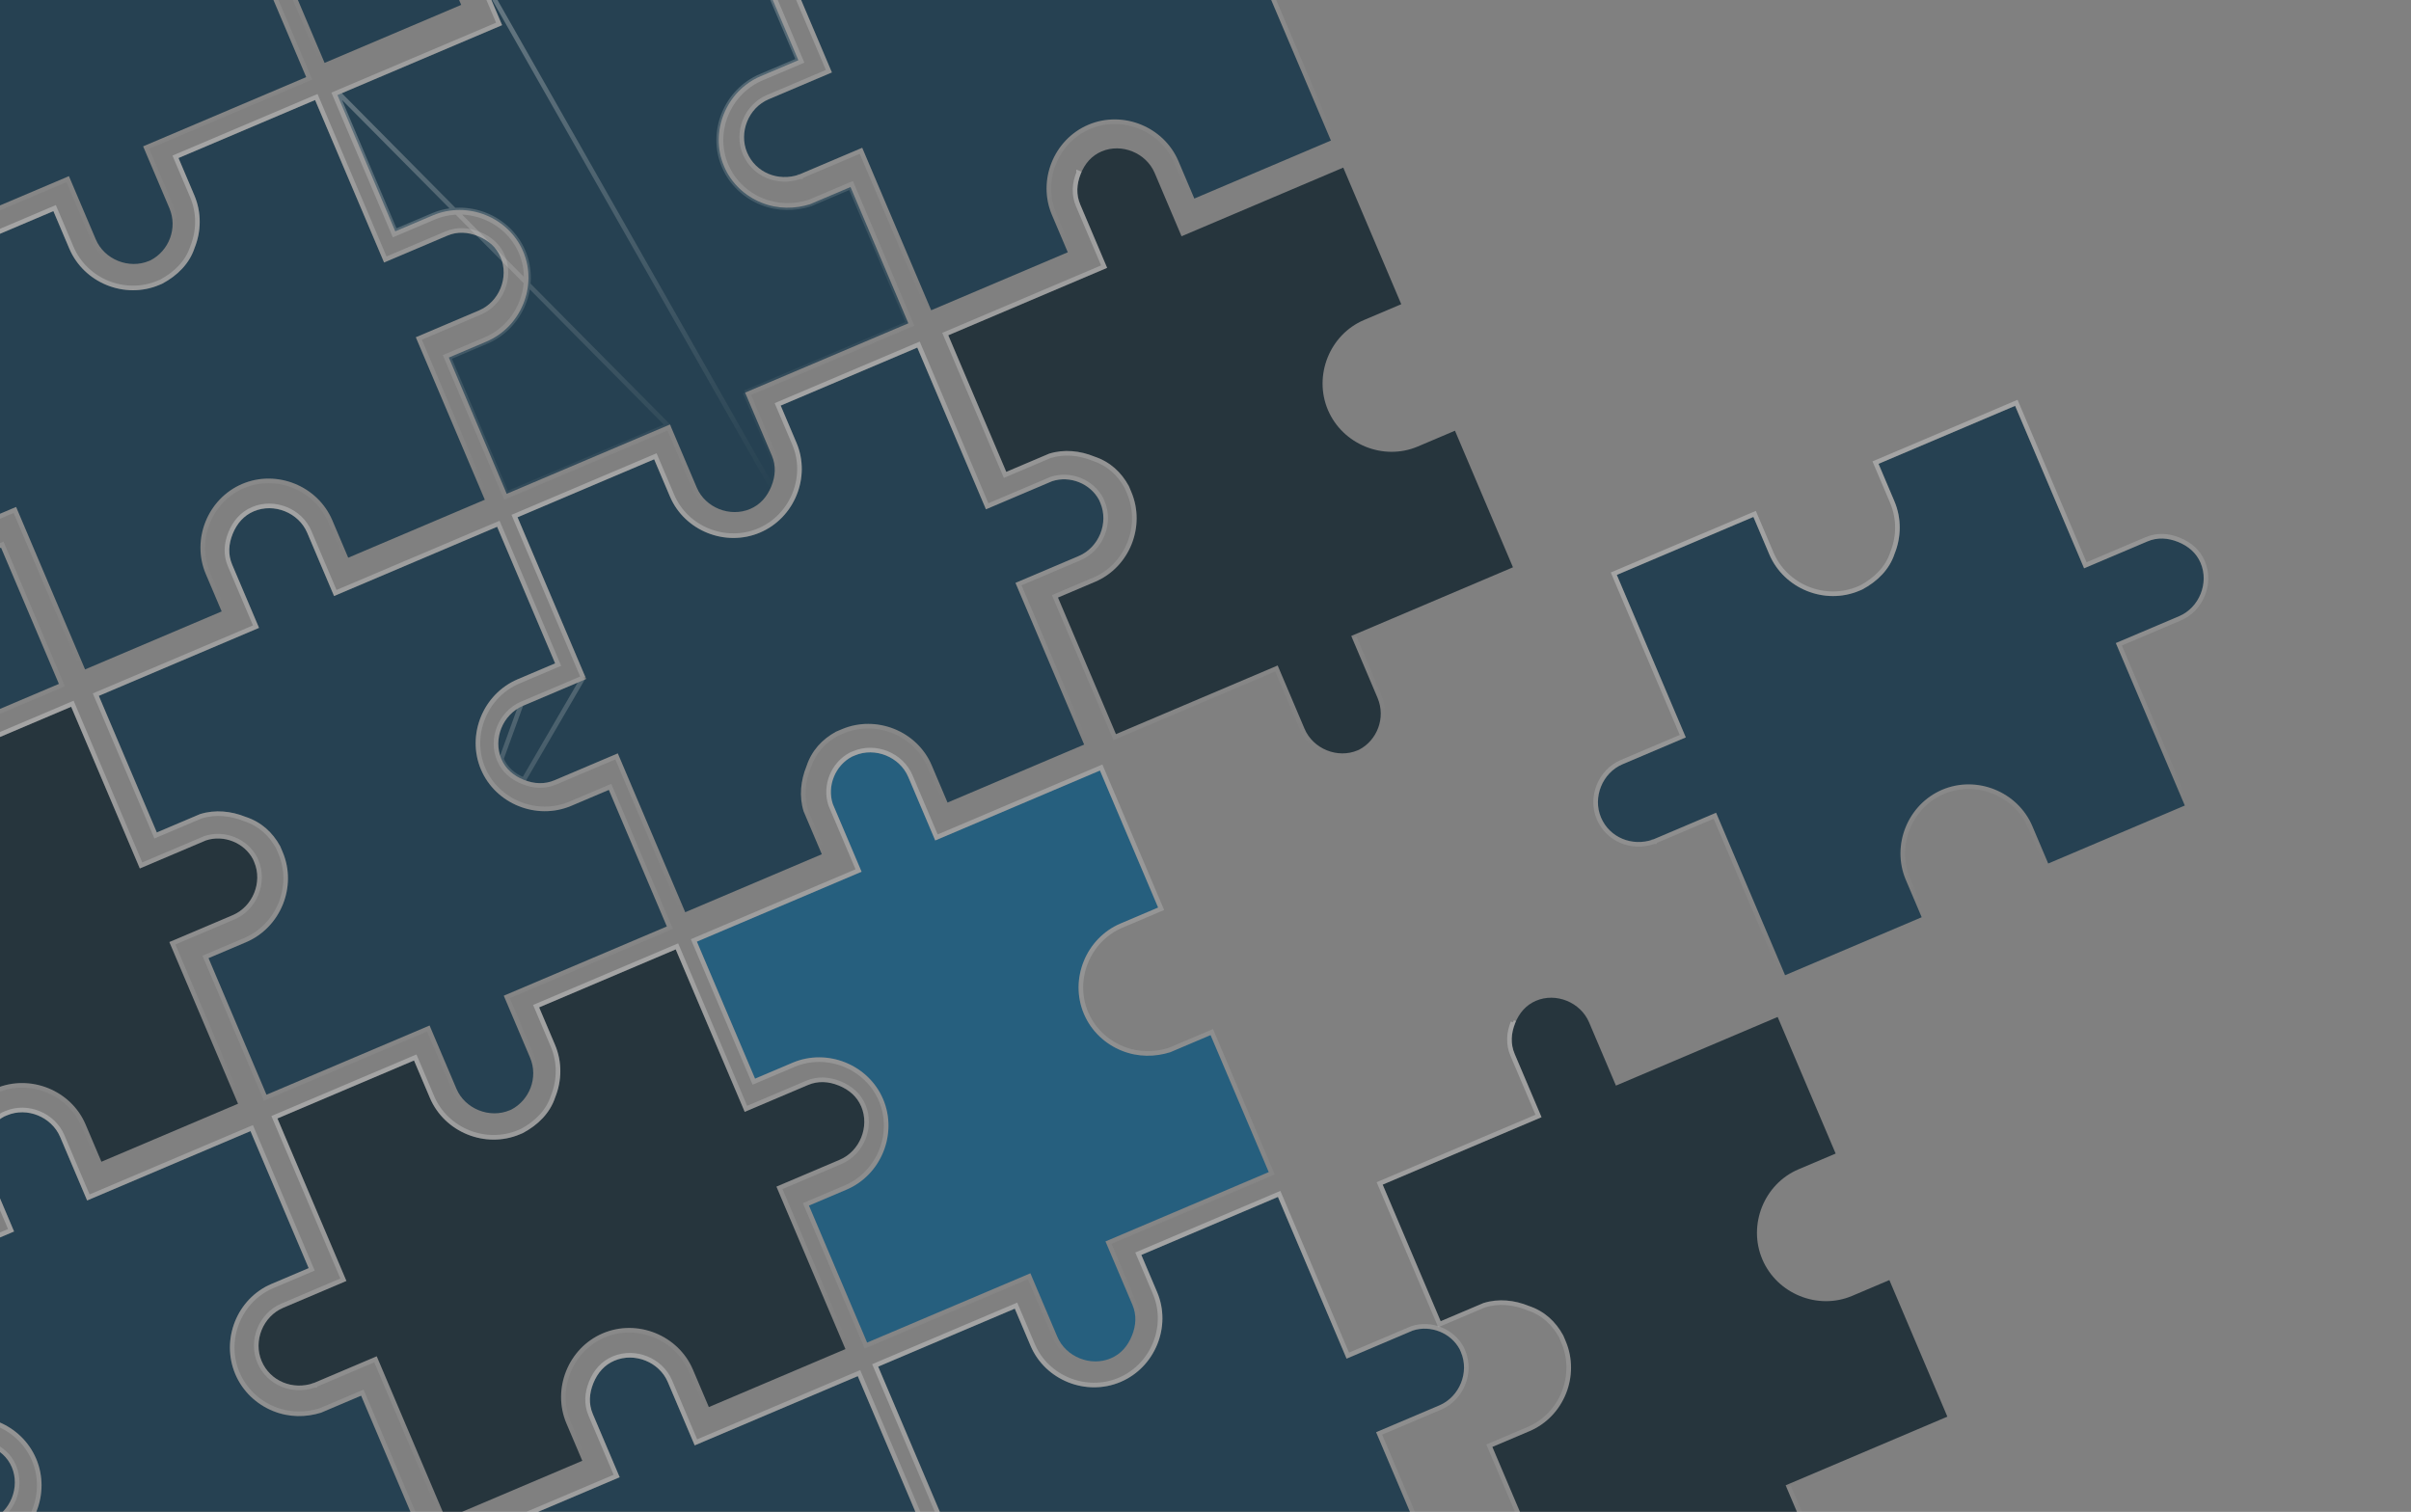 <svg width="523" height="328" viewBox="0 0 523 328" fill="none" xmlns="http://www.w3.org/2000/svg">
<rect x="0" y="0" width="523" height="328" fill="#808080" stroke="none"/>
<g opacity="0.7">
<path d="M358.536 182.154C354.037 183.697 349.149 181.722 347.296 177.355C345.442 172.988 347.595 167.657 351.962 165.803L365.687 159.976L350.722 124.727L380.353 112.147L383.796 120.256C386.974 127.743 395.861 131.333 403.348 128.154L403.972 127.889C407.271 126.121 409.861 123.547 410.984 120.125C412.42 116.57 412.523 112.477 410.935 108.735L407.492 100.625L437.123 88.045L452.088 123.293L465.812 117.466C467.997 116.538 470.265 116.679 472.485 117.578C474.708 118.476 476.438 119.95 477.364 122.132C479.218 126.499 477.065 131.83 472.698 133.684L458.973 139.511L473.937 174.758L444.305 187.338L440.863 179.229C439.274 175.487 436.257 172.718 432.702 171.282C429.147 169.846 425.053 169.743 421.312 171.331C417.57 172.92 414.8 175.937 413.364 179.492C411.928 183.047 411.825 187.14 413.414 190.882L416.857 198.992L387.225 211.572L372.262 176.327L358.537 182.154C358.848 182.022 358.537 182.154 358.537 182.154L358.536 182.154Z" fill="#00273E"/>
<path d="M386.765 211.767L371.997 176.982L358.871 182.555L358.871 182.555L358.87 182.555L358.87 182.555L358.87 182.555L358.87 182.555L358.87 182.556L358.869 182.556L358.869 182.556L358.869 182.556L358.869 182.556L358.868 182.556L358.868 182.556L358.868 182.556L358.868 182.556L358.867 182.557L358.867 182.557L358.867 182.557L358.867 182.557L358.867 182.557L358.866 182.557L358.866 182.557L358.866 182.557L358.866 182.557L358.865 182.557L358.865 182.558L358.865 182.558L358.865 182.558L358.865 182.558L358.864 182.558L358.864 182.558L358.864 182.558L358.863 182.558L358.863 182.558L358.863 182.558L358.863 182.558L358.863 182.559L358.862 182.559L358.862 182.559L358.862 182.559L358.862 182.559L358.861 182.559L358.861 182.559L358.861 182.559L358.86 182.56L358.86 182.56L358.86 182.56L358.86 182.56L358.859 182.56L358.859 182.56L358.859 182.56L358.858 182.56L358.858 182.56L358.858 182.561L358.858 182.561L358.858 182.561L358.857 182.561L358.857 182.561L358.857 182.561L358.856 182.561L358.856 182.561L358.856 182.561L358.856 182.562L358.855 182.562L358.855 182.562L358.855 182.562L358.854 182.562L358.854 182.562L358.853 182.563L358.853 182.563L358.853 182.563L358.853 182.563L358.852 182.563L358.852 182.563L358.851 182.563L358.851 182.563L358.851 182.564L358.851 182.564L358.85 182.564L358.85 182.564L358.85 182.564L358.849 182.564L358.849 182.564L358.849 182.565L358.848 182.565L358.848 182.565L358.848 182.565L358.847 182.565L358.847 182.565L358.847 182.565L358.846 182.566L358.846 182.566L358.846 182.566L358.845 182.566L358.845 182.566L358.845 182.566L358.844 182.566L358.844 182.567L358.843 182.567L358.843 182.567L358.843 182.567L358.842 182.567L358.842 182.567L358.842 182.567L358.841 182.568L358.841 182.568L358.84 182.568L358.84 182.568L358.84 182.568L358.839 182.568L358.839 182.568L358.839 182.569L358.839 182.569L358.838 182.569L358.838 182.569L358.837 182.569L358.837 182.569L358.837 182.57L358.836 182.57L358.836 182.57L358.835 182.57L358.835 182.57L358.835 182.57L358.834 182.571L358.834 182.571L358.833 182.571L358.833 182.571L358.832 182.571L358.832 182.572L358.832 182.572L358.831 182.572L358.831 182.572L358.831 182.572L358.83 182.572L358.83 182.572L358.83 182.573L358.829 182.573L358.829 182.573L358.828 182.573L358.828 182.573L358.828 182.573L358.827 182.574L358.827 182.574L358.827 182.574L358.826 182.574L358.826 182.574L358.825 182.575L358.825 182.575L358.824 182.575L358.824 182.575L358.824 182.575L358.823 182.575L358.823 182.576L358.822 182.576L358.822 182.576L358.822 182.576L358.821 182.576L358.821 182.576L358.82 182.577L358.82 182.577L358.819 182.577L358.819 182.577L358.818 182.578L358.818 182.578L358.817 182.578L358.817 182.578L358.817 182.578L358.816 182.578L358.816 182.579L358.815 182.579L358.815 182.579L358.814 182.579L358.813 182.579L358.813 182.58L358.813 182.58L358.812 182.58L358.812 182.58L358.811 182.58L358.811 182.58L358.811 182.581L358.81 182.581L358.81 182.581L358.81 182.581L358.809 182.581L358.808 182.582L358.808 182.582L358.807 182.582L358.807 182.582L358.806 182.583L358.806 182.583L358.805 182.583L358.804 182.583L358.804 182.584L358.803 182.584L358.803 182.584L358.802 182.584L358.802 182.584L358.802 182.584L358.801 182.585L358.801 182.585L358.801 182.585L358.8 182.585L358.799 182.585L358.799 182.585L358.799 182.586L358.798 182.586L358.798 182.586L358.797 182.586L358.796 182.587L358.796 182.587L358.795 182.587L358.794 182.588L358.794 182.588L358.793 182.588L358.793 182.588L358.793 182.588L358.792 182.589L358.792 182.589L358.791 182.589L358.791 182.589L358.791 182.589L358.79 182.589L358.79 182.59L358.789 182.59L358.788 182.59L358.788 182.59L358.787 182.591L358.787 182.591L358.786 182.591L358.786 182.591L358.786 182.591L358.785 182.592L358.785 182.592L358.784 182.592L358.784 182.592L358.783 182.592L358.783 182.593L358.782 182.593L358.782 182.593L358.781 182.593L358.781 182.593L358.781 182.593L358.78 182.594L358.78 182.594L358.78 182.594L358.779 182.594L358.778 182.594L358.778 182.594L358.778 182.595L358.777 182.595L358.777 182.595L358.777 182.595L358.776 182.595L358.776 182.596L358.775 182.596L358.775 182.596L358.774 182.596L358.774 182.596L358.773 182.596L358.773 182.597L358.772 182.597L358.772 182.597L358.771 182.597L358.771 182.598L358.77 182.598L358.77 182.598L358.769 182.598L358.769 182.598L358.768 182.599L358.768 182.599L358.768 182.599L358.767 182.599L358.767 182.599L358.766 182.6L358.766 182.6L358.766 182.6L358.765 182.6L358.765 182.6L358.765 182.6L358.764 182.6L358.764 182.601L358.763 182.601L358.763 182.601L358.763 182.601L358.762 182.601L358.762 182.601L358.761 182.602L358.761 182.602L358.761 182.602L358.76 182.602L358.76 182.602L358.76 182.602L358.759 182.603L358.759 182.603L358.758 182.603L358.758 182.603L358.757 182.603L358.757 182.604L358.756 182.604L358.756 182.604L358.755 182.604L358.755 182.604L358.755 182.604L358.754 182.605L358.754 182.605L358.753 182.605L358.753 182.605L358.753 182.605L358.753 182.605L358.752 182.606L358.752 182.606L358.751 182.606L358.751 182.606L358.75 182.606L358.75 182.606L358.75 182.607L358.749 182.607L358.749 182.607L358.748 182.607L358.748 182.607L358.748 182.607L358.747 182.608L358.747 182.608L358.747 182.608L358.746 182.608L358.746 182.608L358.746 182.608L358.745 182.608L358.745 182.609L358.744 182.609L358.744 182.609L358.744 182.609L358.743 182.609L358.743 182.609L358.743 182.609L358.742 182.61L358.742 182.61L358.742 182.61L358.741 182.61L358.741 182.61L358.741 182.61L358.74 182.61L358.74 182.611L358.74 182.611L358.74 182.611L358.739 182.611L358.739 182.611L358.739 182.611L358.738 182.611L358.738 182.611L358.738 182.612L358.738 182.612L358.737 182.612L358.737 182.612L358.737 182.612L358.737 182.612L358.737 182.612L358.736 182.612L358.736 182.612L358.736 182.612L358.736 182.612L358.735 182.613L358.735 182.613L358.735 182.613L358.735 182.613L358.735 182.613L358.735 182.613L358.734 182.613L358.734 182.613L358.734 182.613L358.734 182.613L358.734 182.613L358.734 182.613L358.734 182.613L358.733 182.613L358.733 182.613L358.733 182.614L358.733 182.614L358.733 182.614L358.733 182.614L358.733 182.614L358.732 182.614L358.683 182.635L358.664 182.639C353.945 184.238 348.795 182.166 346.835 177.551C344.873 172.93 347.145 167.305 351.767 165.343L365.031 159.711L350.261 124.922L350.066 124.462L350.526 124.267L380.158 111.686L380.618 111.491L380.813 111.951L384.256 120.061C387.327 127.293 395.919 130.764 403.152 127.694L403.756 127.438C406.966 125.713 409.439 123.23 410.509 119.97L410.514 119.954L410.52 119.938C411.91 116.498 412.008 112.542 410.474 108.93L407.032 100.821L406.836 100.361L407.297 100.165L436.928 87.585L437.388 87.39L437.584 87.85L452.352 122.637L465.617 117.005C467.947 116.016 470.355 116.177 472.673 117.115C474.992 118.052 476.836 119.609 477.824 121.937C479.786 126.557 477.514 132.182 472.893 134.144L459.628 139.776L474.397 174.563L474.593 175.023L474.132 175.218L444.501 187.798L444.041 187.994L443.845 187.534L440.402 179.424C438.869 175.812 435.955 173.135 432.515 171.745L432.702 171.282L432.515 171.745C429.074 170.356 425.119 170.258 421.507 171.791C417.895 173.325 415.218 176.239 413.828 179.679L413.364 179.492L413.828 179.679C412.438 183.119 412.341 187.075 413.874 190.687L417.317 198.796L417.512 199.256L417.052 199.452L387.421 212.032L386.96 212.227L386.765 211.767Z" stroke="url(#paint0_linear_9_945)" stroke-opacity="0.5"/>
<path d="M-116.272 378.308C-120.771 379.851 -125.659 377.876 -127.513 373.509C-129.367 369.143 -127.214 363.811 -122.847 361.957L-109.122 356.13L-124.087 320.881L-94.455 308.301L-91.013 316.41C-87.834 323.897 -78.948 327.487 -71.461 324.308L-70.836 324.043C-67.537 322.275 -64.947 319.702 -63.825 316.28C-62.389 312.725 -62.285 308.631 -63.874 304.889L-67.317 296.78L-37.685 284.2L-22.721 319.447L-8.996 313.62C-6.812 312.693 -4.543 312.834 -2.323 313.732C-0.101 314.63 1.629 316.104 2.555 318.286C4.409 322.653 2.256 327.984 -2.111 329.838L-15.836 335.665L-0.872 370.912L-30.503 383.492L-33.946 375.383C-35.535 371.641 -38.551 368.872 -42.106 367.436C-45.661 366 -49.755 365.897 -53.497 367.485C-57.239 369.074 -60.008 372.091 -61.444 375.646C-62.88 379.201 -62.983 383.295 -61.395 387.037L-57.952 395.146L-87.583 407.726L-102.547 372.481L-116.272 378.308C-115.96 378.176 -116.272 378.308 -116.272 378.308L-116.272 378.308Z" fill="#00273E"/>
<path d="M-88.044 407.921L-102.812 373.137L-115.938 378.709L-115.938 378.71L-115.938 378.71L-115.938 378.71L-115.938 378.71L-115.939 378.71L-115.939 378.71L-115.939 378.71L-115.939 378.71L-115.939 378.71L-115.94 378.71L-115.94 378.71L-115.941 378.711L-115.941 378.711L-115.941 378.711L-115.941 378.711L-115.941 378.711L-115.942 378.711L-115.942 378.711L-115.942 378.711L-115.942 378.711L-115.942 378.711L-115.943 378.712L-115.943 378.712L-115.943 378.712L-115.943 378.712L-115.944 378.712L-115.944 378.712L-115.944 378.712L-115.944 378.712L-115.945 378.712L-115.945 378.712L-115.945 378.713L-115.945 378.713L-115.945 378.713L-115.946 378.713L-115.946 378.713L-115.946 378.713L-115.947 378.713L-115.947 378.713L-115.947 378.713L-115.947 378.713L-115.947 378.714L-115.948 378.714L-115.948 378.714L-115.949 378.714L-115.949 378.714L-115.949 378.714L-115.949 378.714L-115.949 378.714L-115.95 378.714L-115.95 378.715L-115.95 378.715L-115.951 378.715L-115.951 378.715L-115.951 378.715L-115.952 378.715L-115.952 378.715L-115.952 378.715L-115.952 378.716L-115.953 378.716L-115.953 378.716L-115.953 378.716L-115.954 378.716L-115.954 378.716L-115.954 378.716L-115.954 378.716L-115.955 378.717L-115.955 378.717L-115.956 378.717L-115.956 378.717L-115.956 378.717L-115.956 378.717L-115.957 378.718L-115.957 378.718L-115.957 378.718L-115.958 378.718L-115.958 378.718L-115.959 378.718L-115.959 378.718L-115.959 378.718L-115.959 378.719L-115.959 378.719L-115.96 378.719L-115.96 378.719L-115.961 378.719L-115.961 378.719L-115.961 378.719L-115.962 378.72L-115.962 378.72L-115.962 378.72L-115.963 378.72L-115.963 378.72L-115.963 378.72L-115.964 378.72L-115.964 378.721L-115.964 378.721L-115.965 378.721L-115.965 378.721L-115.965 378.721L-115.966 378.721L-115.966 378.721L-115.967 378.722L-115.967 378.722L-115.967 378.722L-115.968 378.722L-115.968 378.722L-115.968 378.722L-115.969 378.723L-115.969 378.723L-115.969 378.723L-115.97 378.723L-115.97 378.723L-115.97 378.723L-115.971 378.723L-115.971 378.724L-115.972 378.724L-115.972 378.724L-115.972 378.724L-115.973 378.724L-115.973 378.724L-115.973 378.725L-115.974 378.725L-115.975 378.725L-115.975 378.725L-115.975 378.725L-115.976 378.726L-115.976 378.726L-115.977 378.726L-115.977 378.726L-115.977 378.726L-115.977 378.726L-115.978 378.726L-115.978 378.727L-115.978 378.727L-115.979 378.727L-115.979 378.727L-115.98 378.727L-115.98 378.727L-115.981 378.728L-115.981 378.728L-115.981 378.728L-115.982 378.728L-115.982 378.728L-115.982 378.728L-115.983 378.729L-115.984 378.729L-115.984 378.729L-115.984 378.729L-115.985 378.729L-115.985 378.729L-115.985 378.73L-115.986 378.73L-115.986 378.73L-115.987 378.73L-115.987 378.73L-115.988 378.731L-115.988 378.731L-115.988 378.731L-115.989 378.731L-115.989 378.731L-115.99 378.732L-115.991 378.732L-115.991 378.732L-115.991 378.732L-115.992 378.732L-115.992 378.732L-115.992 378.733L-115.993 378.733L-115.994 378.733L-115.994 378.733L-115.995 378.734L-115.995 378.734L-115.995 378.734L-115.996 378.734L-115.996 378.734L-115.997 378.734L-115.997 378.735L-115.997 378.735L-115.998 378.735L-115.998 378.735L-115.998 378.735L-115.999 378.735L-116 378.736L-116 378.736L-116.001 378.736L-116.001 378.736L-116.002 378.737L-116.003 378.737L-116.003 378.737L-116.004 378.737L-116.004 378.738L-116.005 378.738L-116.005 378.738L-116.006 378.738L-116.006 378.738L-116.007 378.739L-116.007 378.739L-116.007 378.739L-116.008 378.739L-116.008 378.739L-116.009 378.739L-116.009 378.74L-116.009 378.74L-116.01 378.74L-116.01 378.74L-116.011 378.741L-116.012 378.741L-116.012 378.741L-116.013 378.741L-116.013 378.742L-116.014 378.742L-116.015 378.742L-116.015 378.742L-116.015 378.742L-116.016 378.743L-116.016 378.743L-116.017 378.743L-116.017 378.743L-116.018 378.743L-116.018 378.744L-116.018 378.744L-116.019 378.744L-116.019 378.744L-116.02 378.744L-116.021 378.745L-116.021 378.745L-116.022 378.745L-116.022 378.745L-116.022 378.745L-116.023 378.746L-116.023 378.746L-116.024 378.746L-116.024 378.746L-116.025 378.746L-116.025 378.747L-116.026 378.747L-116.026 378.747L-116.027 378.747L-116.027 378.747L-116.028 378.748L-116.028 378.748L-116.028 378.748L-116.029 378.748L-116.029 378.748L-116.03 378.748L-116.03 378.749L-116.031 378.749L-116.031 378.749L-116.031 378.749L-116.032 378.749L-116.032 378.749L-116.032 378.75L-116.033 378.75L-116.033 378.75L-116.034 378.75L-116.035 378.751L-116.035 378.751L-116.035 378.751L-116.036 378.751L-116.036 378.751L-116.037 378.751L-116.037 378.752L-116.038 378.752L-116.039 378.752L-116.039 378.752L-116.039 378.753L-116.04 378.753L-116.04 378.753L-116.041 378.753L-116.041 378.753L-116.041 378.753L-116.042 378.754L-116.042 378.754L-116.042 378.754L-116.043 378.754L-116.043 378.754L-116.044 378.754L-116.044 378.755L-116.044 378.755L-116.045 378.755L-116.045 378.755L-116.046 378.755L-116.046 378.755L-116.046 378.756L-116.047 378.756L-116.047 378.756L-116.047 378.756L-116.048 378.756L-116.048 378.756L-116.049 378.757L-116.049 378.757L-116.049 378.757L-116.05 378.757L-116.05 378.757L-116.051 378.757L-116.051 378.758L-116.052 378.758L-116.052 378.758L-116.053 378.758L-116.053 378.758L-116.054 378.759L-116.054 378.759L-116.054 378.759L-116.055 378.759L-116.055 378.759L-116.055 378.759L-116.056 378.759L-116.056 378.76L-116.056 378.76L-116.057 378.76L-116.057 378.76L-116.058 378.76L-116.058 378.761L-116.059 378.761L-116.059 378.761L-116.059 378.761L-116.06 378.761L-116.06 378.761L-116.061 378.762L-116.061 378.762L-116.061 378.762L-116.062 378.762L-116.062 378.762L-116.062 378.762L-116.063 378.762L-116.063 378.763L-116.063 378.763L-116.064 378.763L-116.064 378.763L-116.064 378.763L-116.065 378.763L-116.065 378.764L-116.065 378.764L-116.066 378.764L-116.066 378.764L-116.067 378.764L-116.067 378.764L-116.067 378.764L-116.067 378.764L-116.068 378.765L-116.068 378.765L-116.068 378.765L-116.069 378.765L-116.069 378.765L-116.069 378.765L-116.07 378.765L-116.07 378.765L-116.07 378.766L-116.07 378.766L-116.071 378.766L-116.071 378.766L-116.071 378.766L-116.071 378.766L-116.072 378.766L-116.072 378.766L-116.072 378.766L-116.072 378.767L-116.073 378.767L-116.073 378.767L-116.073 378.767L-116.073 378.767L-116.073 378.767L-116.074 378.767L-116.074 378.767L-116.074 378.767L-116.074 378.767L-116.074 378.767L-116.074 378.767L-116.074 378.767L-116.075 378.768L-116.075 378.768L-116.075 378.768L-116.075 378.768L-116.075 378.768L-116.075 378.768L-116.075 378.768L-116.076 378.768L-116.076 378.768L-116.076 378.768L-116.076 378.768L-116.076 378.768L-116.126 378.789L-116.145 378.793C-120.863 380.392 -126.014 378.32 -127.973 373.705C-129.935 369.084 -127.663 363.459 -123.042 361.497L-109.777 355.866L-124.547 321.076L-124.743 320.616L-124.282 320.421L-94.651 307.841L-94.191 307.645L-93.995 308.106L-90.552 316.215C-87.482 323.447 -78.889 326.919 -71.656 323.848L-71.053 323.592C-67.843 321.867 -65.37 319.385 -64.3 316.124L-64.294 316.108L-64.288 316.092C-62.898 312.652 -62.801 308.696 -64.334 305.084L-67.777 296.975L-67.972 296.515L-67.512 296.32L-37.881 283.739L-37.42 283.544L-37.225 284.004L-22.456 318.791L-9.192 313.16C-6.862 312.17 -4.453 312.331 -2.136 313.269C0.184 314.206 2.028 315.763 3.016 318.091C4.978 322.712 2.706 328.337 -1.916 330.299L-15.18 335.93L-0.411 370.717L-0.216 371.177L-0.676 371.373L-30.308 383.953L-30.768 384.148L-30.963 383.688L-34.406 375.579C-35.94 371.966 -38.853 369.289 -42.294 367.9L-42.106 367.436L-42.294 367.9C-45.734 366.51 -49.69 366.412 -53.302 367.946C-56.913 369.479 -59.591 372.393 -60.98 375.833L-61.444 375.646L-60.98 375.833C-62.37 379.274 -62.468 383.229 -60.934 386.841L-57.492 394.95L-57.296 395.411L-57.757 395.606L-87.388 408.186L-87.848 408.382L-88.044 407.921Z" stroke="url(#paint1_linear_9_945)" stroke-opacity="0.5"/>
<path d="M173.306 37.89C168.807 39.433 163.919 37.458 162.065 33.091C160.211 28.725 162.365 23.393 166.731 21.539L180.456 15.713L165.491 -19.537L195.123 -32.117L198.566 -24.008C201.744 -16.521 210.63 -12.931 218.117 -16.11L218.742 -16.375C222.041 -18.143 224.631 -20.716 225.754 -24.138C227.19 -27.693 227.293 -31.787 225.704 -35.529L222.261 -43.638L251.893 -56.218L266.857 -20.971L280.582 -26.798C282.766 -27.725 285.035 -27.584 287.255 -26.686C289.477 -25.788 291.207 -24.314 292.134 -22.132C293.988 -17.765 291.834 -12.434 287.467 -10.58L273.742 -4.753L288.706 30.494L259.075 43.075L255.632 34.965C254.043 31.223 251.027 28.454 247.472 27.018C243.917 25.582 239.823 25.479 236.081 27.067C232.339 28.656 229.57 31.673 228.134 35.228C226.698 38.783 226.595 42.877 228.183 46.619L231.626 54.728L201.995 67.308L187.031 32.063L173.307 37.89C173.618 37.758 173.307 37.89 173.307 37.89L173.306 37.89Z" fill="#00273E"/>
<path d="M201.534 67.503L186.767 32.719L173.64 38.291L173.64 38.291L173.64 38.292L173.64 38.292L173.64 38.292L173.639 38.292L173.639 38.292L173.639 38.292L173.639 38.292L173.639 38.292L173.639 38.292L173.638 38.292L173.638 38.293L173.637 38.293L173.637 38.293L173.637 38.293L173.637 38.293L173.636 38.293L173.636 38.293L173.636 38.293L173.636 38.293L173.636 38.293L173.635 38.294L173.635 38.294L173.635 38.294L173.635 38.294L173.635 38.294L173.634 38.294L173.634 38.294L173.634 38.294L173.634 38.294L173.633 38.294L173.633 38.295L173.633 38.295L173.633 38.295L173.633 38.295L173.632 38.295L173.632 38.295L173.631 38.295L173.631 38.295L173.631 38.295L173.631 38.295L173.631 38.296L173.63 38.296L173.63 38.296L173.63 38.296L173.629 38.296L173.629 38.296L173.629 38.296L173.629 38.296L173.628 38.297L173.628 38.297L173.628 38.297L173.628 38.297L173.627 38.297L173.627 38.297L173.627 38.297L173.626 38.297L173.626 38.297L173.626 38.298L173.626 38.298L173.625 38.298L173.625 38.298L173.625 38.298L173.624 38.298L173.624 38.298L173.624 38.298L173.623 38.299L173.623 38.299L173.623 38.299L173.622 38.299L173.622 38.299L173.622 38.299L173.621 38.3L173.621 38.3L173.621 38.3L173.62 38.3L173.62 38.3L173.62 38.3L173.619 38.3L173.619 38.3L173.619 38.301L173.619 38.301L173.618 38.301L173.618 38.301L173.618 38.301L173.617 38.301L173.617 38.301L173.616 38.302L173.616 38.302L173.616 38.302L173.616 38.302L173.615 38.302L173.615 38.302L173.614 38.303L173.614 38.303L173.614 38.303L173.613 38.303L173.613 38.303L173.613 38.303L173.612 38.303L173.612 38.303L173.611 38.304L173.611 38.304L173.611 38.304L173.611 38.304L173.61 38.304L173.61 38.304L173.609 38.305L173.609 38.305L173.609 38.305L173.608 38.305L173.608 38.305L173.608 38.305L173.607 38.305L173.607 38.306L173.607 38.306L173.606 38.306L173.606 38.306L173.605 38.306L173.605 38.306L173.605 38.307L173.604 38.307L173.604 38.307L173.603 38.307L173.603 38.307L173.602 38.307L173.602 38.308L173.602 38.308L173.601 38.308L173.601 38.308L173.601 38.308L173.6 38.309L173.6 38.309L173.6 38.309L173.599 38.309L173.599 38.309L173.599 38.309L173.598 38.309L173.597 38.31L173.597 38.31L173.597 38.31L173.596 38.31L173.596 38.31L173.596 38.31L173.595 38.311L173.595 38.311L173.594 38.311L173.594 38.311L173.593 38.311L173.593 38.311L173.593 38.312L173.592 38.312L173.592 38.312L173.591 38.312L173.591 38.312L173.591 38.313L173.59 38.313L173.59 38.313L173.589 38.313L173.589 38.313L173.588 38.314L173.588 38.314L173.587 38.314L173.587 38.314L173.586 38.314L173.586 38.314L173.586 38.315L173.585 38.315L173.585 38.315L173.584 38.315L173.583 38.316L173.583 38.316L173.583 38.316L173.582 38.316L173.582 38.316L173.582 38.316L173.581 38.317L173.581 38.317L173.58 38.317L173.58 38.317L173.58 38.317L173.579 38.317L173.579 38.318L173.578 38.318L173.577 38.318L173.577 38.318L173.576 38.319L173.576 38.319L173.575 38.319L173.574 38.319L173.574 38.32L173.573 38.32L173.573 38.32L173.573 38.32L173.572 38.321L173.571 38.321L173.571 38.321L173.571 38.321L173.57 38.321L173.57 38.321L173.569 38.322L173.569 38.322L173.569 38.322L173.568 38.322L173.568 38.322L173.567 38.323L173.567 38.323L173.566 38.323L173.565 38.323L173.565 38.324L173.564 38.324L173.563 38.324L173.563 38.324L173.563 38.324L173.562 38.325L173.562 38.325L173.561 38.325L173.561 38.325L173.56 38.325L173.56 38.325L173.56 38.326L173.559 38.326L173.559 38.326L173.558 38.326L173.557 38.327L173.557 38.327L173.556 38.327L173.556 38.327L173.556 38.327L173.555 38.328L173.555 38.328L173.554 38.328L173.554 38.328L173.553 38.328L173.553 38.329L173.552 38.329L173.552 38.329L173.552 38.329L173.551 38.329L173.55 38.33L173.55 38.33L173.55 38.33L173.549 38.33L173.549 38.33L173.549 38.33L173.548 38.331L173.548 38.331L173.547 38.331L173.547 38.331L173.546 38.331L173.546 38.331L173.546 38.332L173.545 38.332L173.545 38.332L173.544 38.332L173.543 38.333L173.543 38.333L173.543 38.333L173.542 38.333L173.542 38.333L173.541 38.334L173.541 38.334L173.54 38.334L173.54 38.334L173.539 38.334L173.539 38.335L173.539 38.335L173.538 38.335L173.537 38.335L173.537 38.335L173.537 38.335L173.536 38.336L173.536 38.336L173.536 38.336L173.535 38.336L173.535 38.336L173.534 38.337L173.534 38.337L173.534 38.337L173.533 38.337L173.533 38.337L173.533 38.337L173.532 38.337L173.532 38.338L173.531 38.338L173.531 38.338L173.531 38.338L173.53 38.338L173.53 38.338L173.529 38.339L173.529 38.339L173.529 38.339L173.528 38.339L173.528 38.339L173.527 38.34L173.527 38.34L173.526 38.34L173.526 38.34L173.525 38.34L173.525 38.34L173.524 38.341L173.524 38.341L173.524 38.341L173.523 38.341L173.523 38.341L173.523 38.341L173.523 38.342L173.522 38.342L173.522 38.342L173.521 38.342L173.521 38.342L173.52 38.342L173.52 38.343L173.52 38.343L173.519 38.343L173.519 38.343L173.518 38.343L173.518 38.343L173.517 38.344L173.517 38.344L173.517 38.344L173.516 38.344L173.516 38.344L173.516 38.344L173.515 38.344L173.515 38.345L173.515 38.345L173.514 38.345L173.514 38.345L173.514 38.345L173.513 38.345L173.513 38.346L173.513 38.346L173.512 38.346L173.512 38.346L173.512 38.346L173.511 38.346L173.511 38.346L173.511 38.346L173.51 38.347L173.51 38.347L173.51 38.347L173.509 38.347L173.509 38.347L173.509 38.347L173.509 38.347L173.508 38.347L173.508 38.348L173.508 38.348L173.507 38.348L173.507 38.348L173.507 38.348L173.507 38.348L173.507 38.348L173.506 38.348L173.506 38.349L173.506 38.349L173.506 38.349L173.505 38.349L173.505 38.349L173.505 38.349L173.505 38.349L173.505 38.349L173.504 38.349L173.504 38.349L173.504 38.349L173.504 38.349L173.504 38.349L173.504 38.349L173.503 38.35L173.503 38.35L173.503 38.35L173.503 38.35L173.503 38.35L173.503 38.35L173.503 38.35L173.503 38.35L173.502 38.35L173.502 38.35L173.502 38.35L173.502 38.35L173.452 38.371L173.433 38.375C168.715 39.974 163.564 37.902 161.605 33.287C159.643 28.666 161.915 23.041 166.536 21.079L179.801 15.448L165.031 -19.341L164.836 -19.802L165.296 -19.997L194.927 -32.577L195.388 -32.773L195.583 -32.312L199.026 -24.203C202.096 -16.971 210.689 -13.499 217.922 -16.57L218.525 -16.826C221.736 -18.551 224.209 -21.033 225.278 -24.294L225.284 -24.31L225.29 -24.326C226.68 -27.766 226.777 -31.722 225.244 -35.334L221.801 -43.443L221.606 -43.903L222.066 -44.098L251.698 -56.678L252.158 -56.874L252.353 -56.414L267.122 -21.627L280.387 -27.258C282.717 -28.247 285.125 -28.087 287.442 -27.149C289.762 -26.212 291.606 -24.655 292.594 -22.327C294.556 -17.706 292.284 -12.081 287.663 -10.119L274.398 -4.488L289.167 30.299L289.362 30.759L288.902 30.955L259.27 43.535L258.81 43.73L258.615 43.27L255.172 35.161C253.638 31.548 250.725 28.871 247.284 27.482L247.472 27.018L247.284 27.482C243.844 26.092 239.888 25.994 236.276 27.528C232.665 29.061 229.987 31.975 228.598 35.415L228.134 35.228L228.598 35.415C227.208 38.856 227.11 42.811 228.644 46.423L232.086 54.532L232.282 54.993L231.822 55.188L202.19 67.768L201.73 67.964L201.534 67.503Z" stroke="url(#paint2_linear_9_945)" stroke-opacity="0.5"/>
<path d="M67.993 300.078C63.494 301.62 58.606 299.646 56.752 295.279C54.899 290.912 57.052 285.581 61.419 283.727L75.144 277.9L60.179 242.651L89.81 230.071L93.253 238.18C96.431 245.666 105.318 249.256 112.805 246.078L113.429 245.813C116.728 244.045 119.318 241.471 120.441 238.049C121.877 234.494 121.98 230.4 120.392 226.659L116.949 218.549L146.58 205.969L161.545 241.216L175.269 235.389C177.454 234.462 179.722 234.603 181.942 235.502C184.165 236.4 185.895 237.874 186.821 240.056C188.675 244.423 186.522 249.754 182.155 251.608L168.43 257.435L183.394 292.682L153.763 305.262L150.32 297.153C148.731 293.41 145.714 290.641 142.159 289.206C138.604 287.77 134.51 287.666 130.769 289.255C127.027 290.844 124.257 293.861 122.822 297.415C121.385 300.971 121.282 305.064 122.871 308.806L126.314 316.915L96.682 329.495L81.719 294.251L67.994 300.077C68.305 299.945 67.994 300.077 67.994 300.077L67.993 300.078Z" fill="#001521"/>
<path d="M96.222 329.691L81.454 294.906L68.328 300.479L68.328 300.479L68.328 300.479L68.327 300.479L68.327 300.479L68.327 300.479L68.327 300.479L68.326 300.48L68.326 300.48L68.326 300.48L68.326 300.48L68.325 300.48L68.325 300.48L68.325 300.48L68.325 300.48L68.324 300.48L68.324 300.48L68.324 300.481L68.324 300.481L68.324 300.481L68.323 300.481L68.323 300.481L68.323 300.481L68.323 300.481L68.322 300.481L68.322 300.481L68.322 300.481L68.322 300.481L68.322 300.482L68.321 300.482L68.321 300.482L68.321 300.482L68.32 300.482L68.32 300.482L68.32 300.482L68.32 300.482L68.32 300.482L68.319 300.483L68.319 300.483L68.319 300.483L68.319 300.483L68.318 300.483L68.318 300.483L68.318 300.483L68.317 300.483L68.317 300.484L68.317 300.484L68.317 300.484L68.316 300.484L68.316 300.484L68.316 300.484L68.316 300.484L68.315 300.484L68.315 300.484L68.315 300.484L68.315 300.485L68.314 300.485L68.314 300.485L68.314 300.485L68.313 300.485L68.313 300.485L68.313 300.485L68.313 300.485L68.312 300.486L68.312 300.486L68.311 300.486L68.311 300.486L68.311 300.486L68.31 300.486L68.31 300.486L68.31 300.487L68.31 300.487L68.309 300.487L68.309 300.487L68.308 300.487L68.308 300.487L68.308 300.487L68.308 300.488L68.307 300.488L68.307 300.488L68.307 300.488L68.306 300.488L68.306 300.488L68.306 300.488L68.305 300.489L68.305 300.489L68.305 300.489L68.304 300.489L68.304 300.489L68.304 300.489L68.303 300.489L68.303 300.489L68.303 300.49L68.302 300.49L68.302 300.49L68.302 300.49L68.301 300.49L68.301 300.49L68.3 300.491L68.3 300.491L68.3 300.491L68.299 300.491L68.299 300.491L68.299 300.491L68.298 300.491L68.298 300.492L68.297 300.492L68.297 300.492L68.297 300.492L68.296 300.492L68.296 300.492L68.296 300.493L68.296 300.493L68.295 300.493L68.295 300.493L68.294 300.493L68.294 300.493L68.294 300.493L68.293 300.494L68.293 300.494L68.293 300.494L68.292 300.494L68.292 300.494L68.291 300.495L68.291 300.495L68.29 300.495L68.29 300.495L68.289 300.495L68.289 300.495L68.289 300.495L68.288 300.496L68.288 300.496L68.288 300.496L68.287 300.496L68.287 300.496L68.287 300.496L68.286 300.497L68.286 300.497L68.285 300.497L68.285 300.497L68.285 300.497L68.284 300.497L68.284 300.498L68.284 300.498L68.283 300.498L68.283 300.498L68.282 300.498L68.282 300.499L68.281 300.499L68.281 300.499L68.281 300.499L68.28 300.499L68.28 300.499L68.279 300.5L68.279 300.5L68.279 300.5L68.278 300.5L68.278 300.5L68.277 300.5L68.277 300.501L68.276 300.501L68.276 300.501L68.275 300.501L68.275 300.502L68.275 300.502L68.274 300.502L68.274 300.502L68.273 300.502L68.273 300.502L68.272 300.503L68.272 300.503L68.271 300.503L68.27 300.503L68.27 300.503L68.27 300.504L68.269 300.504L68.269 300.504L68.269 300.504L68.268 300.504L68.268 300.504L68.267 300.505L68.267 300.505L68.267 300.505L68.266 300.505L68.266 300.505L68.265 300.506L68.264 300.506L68.264 300.506L68.263 300.506L68.263 300.507L68.262 300.507L68.261 300.507L68.261 300.507L68.26 300.508L68.26 300.508L68.259 300.508L68.259 300.508L68.259 300.508L68.258 300.509L68.258 300.509L68.258 300.509L68.257 300.509L68.257 300.509L68.256 300.509L68.256 300.51L68.255 300.51L68.255 300.51L68.254 300.51L68.253 300.511L68.253 300.511L68.252 300.511L68.251 300.511L68.251 300.512L68.25 300.512L68.25 300.512L68.25 300.512L68.249 300.512L68.249 300.512L68.249 300.513L68.248 300.513L68.248 300.513L68.247 300.513L68.247 300.513L68.246 300.514L68.246 300.514L68.245 300.514L68.244 300.514L68.244 300.515L68.243 300.515L68.243 300.515L68.243 300.515L68.242 300.515L68.242 300.515L68.241 300.516L68.241 300.516L68.24 300.516L68.24 300.516L68.239 300.517L68.239 300.517L68.238 300.517L68.238 300.517L68.238 300.517L68.237 300.517L68.237 300.518L68.237 300.518L68.236 300.518L68.236 300.518L68.235 300.518L68.235 300.518L68.234 300.519L68.234 300.519L68.234 300.519L68.233 300.519L68.233 300.519L68.232 300.52L68.231 300.52L68.231 300.52L68.231 300.52L68.23 300.52L68.23 300.521L68.229 300.521L68.229 300.521L68.228 300.521L68.228 300.521L68.227 300.522L68.227 300.522L68.226 300.522L68.226 300.522L68.225 300.522L68.225 300.523L68.225 300.523L68.224 300.523L68.224 300.523L68.223 300.523L68.223 300.523L68.223 300.524L68.222 300.524L68.222 300.524L68.222 300.524L68.221 300.524L68.221 300.524L68.22 300.525L68.22 300.525L68.22 300.525L68.219 300.525L68.219 300.525L68.218 300.525L68.218 300.526L68.218 300.526L68.217 300.526L68.217 300.526L68.217 300.526L68.216 300.526L68.216 300.527L68.215 300.527L68.215 300.527L68.214 300.527L68.214 300.527L68.213 300.528L68.213 300.528L68.212 300.528L68.212 300.528L68.212 300.528L68.211 300.528L68.211 300.529L68.21 300.529L68.21 300.529L68.21 300.529L68.21 300.529L68.209 300.529L68.209 300.53L68.208 300.53L68.208 300.53L68.207 300.53L68.207 300.53L68.207 300.53L68.206 300.531L68.206 300.531L68.205 300.531L68.205 300.531L68.204 300.531L68.204 300.531L68.204 300.532L68.204 300.532L68.203 300.532L68.203 300.532L68.203 300.532L68.202 300.532L68.202 300.532L68.201 300.533L68.201 300.533L68.201 300.533L68.201 300.533L68.2 300.533L68.2 300.533L68.199 300.533L68.199 300.534L68.199 300.534L68.198 300.534L68.198 300.534L68.198 300.534L68.198 300.534L68.197 300.534L68.197 300.535L68.197 300.535L68.196 300.535L68.196 300.535L68.196 300.535L68.195 300.535L68.195 300.535L68.195 300.535L68.195 300.535L68.195 300.536L68.194 300.536L68.194 300.536L68.194 300.536L68.194 300.536L68.193 300.536L68.193 300.536L68.193 300.536L68.193 300.536L68.192 300.536L68.192 300.536L68.192 300.537L68.192 300.537L68.192 300.537L68.192 300.537L68.191 300.537L68.191 300.537L68.191 300.537L68.191 300.537L68.191 300.537L68.191 300.537L68.191 300.537L68.191 300.537L68.19 300.537L68.19 300.537L68.19 300.537L68.19 300.538L68.19 300.538L68.19 300.538L68.189 300.538L68.14 300.559L68.121 300.562C63.402 302.162 58.252 300.09 56.292 295.474C54.331 290.853 56.602 285.229 61.224 283.267L74.488 277.635L59.718 242.846L59.523 242.386L59.983 242.19L89.615 229.61L90.075 229.415L90.27 229.875L93.713 237.984C96.784 245.217 105.376 248.688 112.609 245.618L113.213 245.361C116.423 243.636 118.896 241.154 119.966 237.893L119.971 237.877L119.977 237.862C121.367 234.421 121.465 230.466 119.931 226.854L116.489 218.745L116.293 218.284L116.754 218.089L146.385 205.509L146.845 205.314L147.041 205.774L161.809 240.561L175.074 234.929C177.404 233.94 179.813 234.1 182.13 235.038C184.449 235.975 186.293 237.533 187.281 239.86C189.243 244.481 186.971 250.106 182.35 252.068L169.085 257.7L183.854 292.487L184.05 292.947L183.589 293.142L153.958 305.722L153.498 305.918L153.302 305.457L149.859 297.348C148.326 293.736 145.412 291.059 141.972 289.669L142.159 289.206L141.972 289.669C138.531 288.279 134.576 288.182 130.964 289.715C127.352 291.249 124.675 294.162 123.285 297.603L122.822 297.415L123.285 297.603C121.895 301.043 121.798 304.999 123.331 308.611L126.774 316.72L126.969 317.18L126.509 317.376L96.878 329.956L96.417 330.151L96.222 329.691Z" stroke="url(#paint3_linear_9_945)" stroke-opacity="0.5"/>
<path d="M-10.235 115.81C-14.734 117.353 -19.622 115.378 -21.476 111.011C-23.33 106.645 -21.177 101.313 -16.809 99.459L-3.085 93.632L-18.05 58.383L11.582 45.803L15.024 53.912C18.203 61.399 27.089 64.989 34.576 61.81L35.201 61.545C38.5 59.777 41.09 57.204 42.213 53.782C43.649 50.227 43.752 46.133 42.163 42.391L38.72 34.282L68.352 21.702L83.316 56.949L97.041 51.122C99.225 50.194 101.494 50.336 103.714 51.234C105.936 52.132 107.666 53.606 108.593 55.788C110.447 60.155 108.293 65.486 103.926 67.34L90.201 73.167L105.165 108.414L75.534 120.994L72.091 112.885C70.502 109.143 67.486 106.374 63.931 104.938C60.376 103.502 56.282 103.399 52.54 104.987C48.798 106.576 46.029 109.593 44.593 113.148C43.157 116.703 43.054 120.797 44.642 124.539L48.085 132.648L18.454 145.228L3.49 109.983L-10.234 115.81C-9.923 115.678 -10.234 115.81 -10.234 115.81L-10.235 115.81Z" fill="#00273E"/>
<path d="M17.993 145.423L3.226 110.639L-9.901 116.211L-9.901 116.211L-9.901 116.212L-9.901 116.212L-9.901 116.212L-9.902 116.212L-9.902 116.212L-9.902 116.212L-9.902 116.212L-9.902 116.212L-9.902 116.212L-9.903 116.212L-9.903 116.213L-9.904 116.213L-9.904 116.213L-9.904 116.213L-9.904 116.213L-9.905 116.213L-9.905 116.213L-9.905 116.213L-9.905 116.213L-9.905 116.213L-9.906 116.213L-9.906 116.214L-9.906 116.214L-9.906 116.214L-9.906 116.214L-9.907 116.214L-9.907 116.214L-9.907 116.214L-9.907 116.214L-9.908 116.214L-9.908 116.214L-9.908 116.215L-9.908 116.215L-9.908 116.215L-9.909 116.215L-9.909 116.215L-9.91 116.215L-9.91 116.215L-9.91 116.215L-9.91 116.215L-9.91 116.215L-9.911 116.216L-9.911 116.216L-9.911 116.216L-9.912 116.216L-9.912 116.216L-9.912 116.216L-9.912 116.216L-9.913 116.216L-9.913 116.217L-9.913 116.217L-9.913 116.217L-9.914 116.217L-9.914 116.217L-9.914 116.217L-9.915 116.217L-9.915 116.217L-9.915 116.218L-9.915 116.218L-9.916 116.218L-9.916 116.218L-9.916 116.218L-9.917 116.218L-9.917 116.218L-9.917 116.218L-9.918 116.219L-9.918 116.219L-9.918 116.219L-9.919 116.219L-9.919 116.219L-9.919 116.219L-9.92 116.219L-9.92 116.22L-9.92 116.22L-9.921 116.22L-9.921 116.22L-9.921 116.22L-9.922 116.22L-9.922 116.22L-9.922 116.221L-9.922 116.221L-9.923 116.221L-9.923 116.221L-9.923 116.221L-9.924 116.221L-9.924 116.221L-9.925 116.222L-9.925 116.222L-9.925 116.222L-9.925 116.222L-9.926 116.222L-9.926 116.222L-9.927 116.222L-9.927 116.222L-9.927 116.223L-9.928 116.223L-9.928 116.223L-9.928 116.223L-9.929 116.223L-9.929 116.223L-9.93 116.224L-9.93 116.224L-9.93 116.224L-9.93 116.224L-9.931 116.224L-9.931 116.224L-9.932 116.225L-9.932 116.225L-9.932 116.225L-9.933 116.225L-9.933 116.225L-9.933 116.225L-9.934 116.225L-9.934 116.226L-9.934 116.226L-9.935 116.226L-9.935 116.226L-9.936 116.226L-9.936 116.226L-9.936 116.227L-9.937 116.227L-9.937 116.227L-9.938 116.227L-9.938 116.227L-9.939 116.227L-9.939 116.228L-9.939 116.228L-9.94 116.228L-9.94 116.228L-9.94 116.228L-9.941 116.228L-9.941 116.229L-9.941 116.229L-9.942 116.229L-9.942 116.229L-9.942 116.229L-9.943 116.229L-9.944 116.23L-9.944 116.23L-9.944 116.23L-9.945 116.23L-9.945 116.23L-9.945 116.23L-9.946 116.231L-9.946 116.231L-9.947 116.231L-9.947 116.231L-9.948 116.231L-9.948 116.231L-9.948 116.232L-9.949 116.232L-9.949 116.232L-9.95 116.232L-9.95 116.232L-9.95 116.233L-9.951 116.233L-9.951 116.233L-9.952 116.233L-9.952 116.233L-9.953 116.233L-9.953 116.234L-9.954 116.234L-9.954 116.234L-9.955 116.234L-9.955 116.234L-9.955 116.235L-9.956 116.235L-9.956 116.235L-9.957 116.235L-9.958 116.236L-9.958 116.236L-9.958 116.236L-9.959 116.236L-9.959 116.236L-9.959 116.236L-9.96 116.237L-9.96 116.237L-9.961 116.237L-9.961 116.237L-9.961 116.237L-9.962 116.237L-9.963 116.238L-9.963 116.238L-9.964 116.238L-9.964 116.238L-9.965 116.239L-9.965 116.239L-9.966 116.239L-9.967 116.239L-9.967 116.24L-9.968 116.24L-9.968 116.24L-9.968 116.24L-9.969 116.24L-9.97 116.241L-9.97 116.241L-9.97 116.241L-9.971 116.241L-9.971 116.241L-9.972 116.241L-9.972 116.242L-9.972 116.242L-9.973 116.242L-9.973 116.242L-9.974 116.242L-9.975 116.243L-9.975 116.243L-9.976 116.243L-9.976 116.244L-9.977 116.244L-9.978 116.244L-9.978 116.244L-9.978 116.244L-9.979 116.245L-9.979 116.245L-9.98 116.245L-9.98 116.245L-9.981 116.245L-9.981 116.245L-9.981 116.246L-9.982 116.246L-9.982 116.246L-9.983 116.246L-9.984 116.247L-9.984 116.247L-9.985 116.247L-9.985 116.247L-9.985 116.247L-9.986 116.248L-9.986 116.248L-9.987 116.248L-9.987 116.248L-9.988 116.248L-9.988 116.249L-9.989 116.249L-9.989 116.249L-9.989 116.249L-9.99 116.249L-9.991 116.25L-9.991 116.25L-9.991 116.25L-9.992 116.25L-9.992 116.25L-9.992 116.25L-9.993 116.251L-9.993 116.251L-9.994 116.251L-9.994 116.251L-9.995 116.251L-9.995 116.251L-9.995 116.252L-9.996 116.252L-9.996 116.252L-9.997 116.252L-9.998 116.252L-9.998 116.253L-9.998 116.253L-9.999 116.253L-9.999 116.253L-10 116.253L-10 116.254L-10.001 116.254L-10.001 116.254L-10.002 116.254L-10.002 116.255L-10.002 116.255L-10.003 116.255L-10.004 116.255L-10.004 116.255L-10.004 116.255L-10.005 116.256L-10.005 116.256L-10.005 116.256L-10.006 116.256L-10.006 116.256L-10.007 116.256L-10.007 116.256L-10.007 116.257L-10.008 116.257L-10.008 116.257L-10.008 116.257L-10.009 116.257L-10.009 116.258L-10.01 116.258L-10.01 116.258L-10.01 116.258L-10.011 116.258L-10.011 116.258L-10.012 116.258L-10.012 116.259L-10.012 116.259L-10.013 116.259L-10.013 116.259L-10.014 116.259L-10.014 116.26L-10.015 116.26L-10.015 116.26L-10.016 116.26L-10.016 116.26L-10.017 116.261L-10.017 116.261L-10.017 116.261L-10.018 116.261L-10.018 116.261L-10.018 116.261L-10.018 116.261L-10.019 116.262L-10.019 116.262L-10.02 116.262L-10.02 116.262L-10.021 116.262L-10.021 116.262L-10.021 116.263L-10.022 116.263L-10.022 116.263L-10.023 116.263L-10.023 116.263L-10.024 116.264L-10.024 116.264L-10.024 116.264L-10.025 116.264L-10.025 116.264L-10.025 116.264L-10.025 116.264L-10.026 116.265L-10.026 116.265L-10.027 116.265L-10.027 116.265L-10.027 116.265L-10.028 116.265L-10.028 116.265L-10.028 116.266L-10.029 116.266L-10.029 116.266L-10.029 116.266L-10.03 116.266L-10.03 116.266L-10.03 116.266L-10.031 116.267L-10.031 116.267L-10.031 116.267L-10.032 116.267L-10.032 116.267L-10.032 116.267L-10.033 116.267L-10.033 116.267L-10.033 116.268L-10.033 116.268L-10.034 116.268L-10.034 116.268L-10.034 116.268L-10.034 116.268L-10.034 116.268L-10.035 116.268L-10.035 116.268L-10.035 116.268L-10.035 116.269L-10.036 116.269L-10.036 116.269L-10.036 116.269L-10.036 116.269L-10.036 116.269L-10.037 116.269L-10.037 116.269L-10.037 116.269L-10.037 116.269L-10.037 116.269L-10.037 116.269L-10.037 116.269L-10.038 116.27L-10.038 116.27L-10.038 116.27L-10.038 116.27L-10.038 116.27L-10.038 116.27L-10.038 116.27L-10.039 116.27L-10.039 116.27L-10.039 116.27L-10.039 116.27L-10.089 116.291L-10.108 116.295C-14.826 117.894 -19.977 115.822 -21.936 111.207C-23.898 106.586 -21.626 100.961 -17.005 98.999L-3.74 93.368L-18.51 58.578L-18.705 58.118L-18.245 57.923L11.386 45.343L11.847 45.147L12.042 45.608L15.485 53.717C18.555 60.949 27.148 64.421 34.381 61.35L34.984 61.094C38.195 59.369 40.667 56.887 41.737 53.626L41.743 53.61L41.749 53.594C43.139 50.154 43.236 46.198 41.703 42.586L38.26 34.477L38.065 34.017L38.525 33.822L68.156 21.241L68.617 21.046L68.812 21.506L83.581 56.293L96.846 50.662C99.176 49.672 101.584 49.833 103.901 50.771C106.221 51.708 108.065 53.265 109.053 55.593C111.015 60.214 108.743 65.839 104.122 67.8L90.857 73.432L105.626 108.219L105.821 108.679L105.361 108.875L75.729 121.455L75.269 121.65L75.074 121.19L71.631 113.081C70.097 109.468 67.184 106.791 63.743 105.402L63.931 104.938L63.743 105.402C60.303 104.012 56.347 103.914 52.735 105.448C49.124 106.981 46.446 109.895 45.057 113.335L44.593 113.148L45.057 113.335C43.667 116.776 43.569 120.731 45.103 124.343L48.545 132.452L48.741 132.913L48.281 133.108L18.649 145.688L18.189 145.884L17.993 145.423Z" stroke="url(#paint4_linear_9_945)" stroke-opacity="0.5"/>
<path d="M292.986 137.657L298.813 151.382C300.667 155.749 298.709 160.63 294.805 162.655L294.495 162.786C290.149 164.631 284.835 162.47 282.982 158.103L277.155 144.379L242.074 159.272L229.494 129.64L237.565 126.214C245.016 123.051 248.577 114.177 245.398 106.69L245.133 106.065L244.868 105.441C243.234 102.452 240.799 100.173 237.389 99.045C234.287 97.784 230.832 97.412 227.596 98.416L226.975 98.68L226.353 98.944L218.282 102.37L205.702 72.739L240.161 58.109L234.334 44.385C233.407 42.2 233.543 39.934 234.435 37.717C235.325 35.498 236.79 33.771 238.962 32.849C243.308 31.004 248.622 33.165 250.476 37.532L256.303 51.257L291.383 36.363L303.963 65.995L295.892 69.421C292.168 71.003 289.415 74.013 287.991 77.562C286.567 81.113 286.471 85.203 288.059 88.945C289.648 92.687 292.658 95.459 296.201 96.9C299.744 98.341 303.821 98.451 307.546 96.87L315.616 93.444L328.196 123.075L293.118 137.968L292.986 137.657Z" fill="#001521"/>
<path d="M293.774 138.233L299.273 151.187C301.232 155.801 299.164 160.957 295.035 163.099L295.018 163.107L295 163.115L294.691 163.246C290.088 165.2 284.482 162.918 282.521 158.299L276.89 145.034L242.27 159.732L241.809 159.928L241.614 159.467L229.034 129.836L228.839 129.376L229.299 129.18L237.37 125.754C244.565 122.699 248.01 114.12 244.938 106.885L244.673 106.261L244.417 105.659C242.836 102.777 240.498 100.6 237.232 99.52L237.216 99.515L237.2 99.508C234.191 98.285 230.866 97.932 227.768 98.886L227.17 99.14L226.548 99.404L218.478 102.831L218.017 103.026L217.822 102.566L205.242 72.934L205.046 72.474L205.507 72.279L239.505 57.845L233.874 44.58C232.885 42.251 233.04 39.845 233.971 37.53M233.971 37.53C233.971 37.53 233.971 37.53 233.971 37.531L234.435 37.717L233.971 37.53Z" stroke="url(#paint5_linear_9_945)" stroke-opacity="0.5"/>
<path d="M387.217 321.923L393.044 335.648C394.898 340.014 392.939 344.895 389.035 346.92L388.726 347.052C384.38 348.897 379.066 346.736 377.212 342.369L371.385 328.644L336.305 343.538L323.725 313.906L331.796 310.48C339.247 307.316 342.807 298.442 339.629 290.955L339.364 290.331L339.098 289.706C337.464 286.718 335.029 284.439 331.619 283.311C328.518 282.049 325.063 281.678 321.827 282.682L321.205 282.946L320.584 283.21L312.513 286.636L299.933 257.005L334.391 242.375L328.565 228.65C327.637 226.466 327.774 224.199 328.665 221.982C329.556 219.763 331.021 218.037 333.193 217.115C337.539 215.27 342.852 217.431 344.706 221.798L350.533 235.522L385.613 220.629L398.193 250.261L390.123 253.687C386.398 255.268 383.645 258.278 382.221 261.828C380.797 265.378 380.701 269.469 382.29 273.211C383.878 276.952 386.888 279.725 390.431 281.166C393.974 282.607 398.052 282.717 401.776 281.136L409.847 277.709L422.427 307.341L387.349 322.233L387.217 321.923Z" fill="#001521"/>
<path d="M388.004 322.498L393.504 335.452C395.463 340.066 393.395 345.223 389.266 347.364L389.248 347.373L389.231 347.381L388.921 347.512C384.319 349.466 378.713 347.183 376.752 342.564L371.12 329.3L336.5 343.998L336.04 344.193L335.845 343.733L323.264 314.101L323.069 313.641L323.529 313.446L331.6 310.019C338.795 306.965 342.24 298.386 339.168 291.151L338.903 290.526L338.648 289.925C337.066 287.043 334.728 284.866 331.462 283.786L331.446 283.78L331.431 283.774C328.422 282.55 325.097 282.198 321.999 283.152L321.4 283.406L320.779 283.67L312.708 287.096L312.248 287.292L312.052 286.831L299.472 257.2L299.277 256.74L299.737 256.544L333.736 242.11L328.104 228.846C327.115 226.516 327.271 224.11 328.201 221.796M328.201 221.796C328.201 221.796 328.201 221.796 328.201 221.796L328.665 221.982L328.201 221.796Z" stroke="url(#paint6_linear_9_945)" stroke-opacity="0.5"/>
<path d="M109.149 215.704L114.975 229.429C116.829 233.796 114.842 238.689 110.904 240.728L110.592 240.861C106.21 242.721 100.865 240.574 99.011 236.207L93.184 222.482L57.809 237.501L45.229 207.869L53.367 204.414C60.881 201.224 64.494 192.328 61.315 184.841L61.05 184.216L60.785 183.592C59.148 180.605 56.703 178.33 53.272 177.211C50.152 175.957 46.674 175.595 43.411 176.611L42.785 176.877L42.158 177.143L34.019 180.598L21.439 150.966L56.188 136.214L50.361 122.489C49.433 120.305 49.578 118.035 50.482 115.812C51.386 113.588 52.866 111.855 55.056 110.925C59.439 109.064 64.784 111.212 66.638 115.579L72.465 129.304L107.84 114.285L120.42 143.917L112.281 147.372C108.525 148.967 105.744 151.989 104.299 155.547C102.854 159.106 102.745 163.202 104.334 166.944C105.922 170.686 108.945 173.453 112.509 174.885C116.073 176.317 120.179 176.415 123.935 174.821L132.073 171.366L144.654 200.997L109.281 216.015L109.149 215.704Z" fill="#00273E"/>
<path d="M109.936 216.28L115.436 229.234C117.396 233.851 115.294 239.018 111.134 241.172L111.117 241.181L111.1 241.189L110.788 241.321C106.152 243.289 100.513 241.025 98.55 236.402L92.919 223.138L58.004 237.961L57.544 238.156L57.349 237.696L44.768 208.065L44.573 207.604L45.033 207.409L53.172 203.954C60.433 200.871 63.925 192.268 60.855 185.036L60.59 184.412L60.335 183.811C58.751 180.93 56.403 178.758 53.117 177.686L53.101 177.681L53.085 177.675C50.058 176.458 46.709 176.115 43.584 177.081L42.98 177.337L42.353 177.603L34.215 181.058L33.754 181.254L33.559 180.793L20.979 151.162L20.784 150.702L21.244 150.506L55.532 135.949L49.901 122.685C48.911 120.354 49.075 117.944 50.019 115.624C50.962 113.303 52.526 111.456 54.861 110.465C59.496 108.497 65.136 110.761 67.098 115.384L72.73 128.648L107.645 113.825L108.105 113.63L108.3 114.09L120.88 143.721L121.076 144.182L120.615 144.377L112.477 147.832C108.85 149.372 106.161 152.291 104.762 155.736L104.299 155.547L104.762 155.736C103.364 159.18 103.261 163.138 104.794 166.749C106.327 170.36 109.246 173.035 112.695 174.421L112.509 174.885L112.695 174.421C116.145 175.807 120.113 175.9 123.739 174.361L131.878 170.905L132.338 170.71L132.534 171.17L145.114 200.802L145.309 201.262L144.849 201.457L109.936 216.28Z" stroke="url(#paint7_linear_9_945)" stroke-opacity="0.5"/>
<path d="M30.918 31.439L36.745 45.163C38.599 49.53 36.612 54.423 32.674 56.463L32.362 56.595C27.979 58.456 22.634 56.308 20.78 51.941L14.953 38.216L-20.422 53.235L-33.002 23.604L-24.863 20.148C-17.349 16.958 -13.737 8.062 -16.915 0.575L-17.18 -0.049L-17.445 -0.674C-19.082 -3.661 -21.527 -5.936 -24.959 -7.055C-28.078 -8.309 -31.557 -8.67 -34.819 -7.655L-35.446 -7.389L-36.072 -7.123L-44.211 -3.668L-56.791 -33.299L-22.043 -48.052L-27.87 -61.776C-28.797 -63.961 -28.653 -66.231 -27.748 -68.453C-26.845 -70.678 -25.364 -72.411 -23.174 -73.341C-18.791 -75.201 -13.447 -73.054 -11.592 -68.687L-5.766 -54.962L29.61 -69.98L42.19 -40.349L34.051 -36.894C30.295 -35.299 27.514 -32.277 26.069 -28.718C24.623 -25.159 24.515 -21.063 26.103 -17.321C27.692 -13.579 30.715 -10.812 34.279 -9.38C37.843 -7.948 41.949 -7.85 45.704 -9.445L53.843 -12.9L66.423 16.731L31.05 31.749L30.918 31.439Z" fill="#00273E"/>
<path d="M31.706 32.014L37.205 44.968C39.166 49.586 37.064 54.752 32.904 56.907L32.887 56.916L32.869 56.923L32.557 57.056C27.922 59.023 22.283 56.759 20.32 52.137L14.688 38.872L-20.226 53.695L-20.687 53.891L-20.882 53.43L-33.462 23.799L-33.657 23.339L-33.197 23.143L-25.058 19.688C-17.797 16.605 -14.305 8.002 -17.375 0.771L-17.641 0.146L-17.896 -0.455C-19.48 -3.335 -21.827 -5.508 -25.114 -6.579L-25.13 -6.585L-25.145 -6.591C-28.172 -7.807 -31.522 -8.151 -34.647 -7.185L-35.25 -6.929L-35.877 -6.663L-44.016 -3.207L-44.476 -3.012L-44.672 -3.472L-57.252 -33.104L-57.447 -33.564L-56.987 -33.759L-22.698 -48.316L-28.33 -61.581C-29.319 -63.911 -29.155 -66.322 -28.212 -68.641C-27.269 -70.963 -25.704 -72.809 -23.369 -73.801C-18.734 -75.769 -13.095 -73.505 -11.132 -68.882L-5.501 -55.617L29.414 -70.441L29.874 -70.636L30.07 -70.176L42.65 -40.544L42.845 -40.084L42.385 -39.889L34.246 -36.433C30.62 -34.894 27.93 -31.974 26.532 -28.53L26.069 -28.718L26.532 -28.53C25.133 -25.086 25.03 -21.128 26.564 -17.517C28.097 -13.905 31.016 -11.23 34.465 -9.844L34.279 -9.38L34.465 -9.844C37.914 -8.458 41.883 -8.366 45.509 -9.905L53.648 -13.36L54.108 -13.556L54.303 -13.095L66.883 16.536L67.079 16.996L66.618 17.192L31.706 32.014Z" stroke="url(#paint8_linear_9_945)" stroke-opacity="0.5"/>
<path d="M187.379 399.97L193.206 413.695C195.06 418.061 193.073 422.955 189.135 424.994L188.823 425.126C184.44 426.987 179.095 424.839 177.241 420.473L171.414 406.748L136.039 421.766L123.459 392.135L131.598 388.679C139.112 385.489 142.724 376.594 139.546 369.107L139.281 368.482L139.015 367.858C137.379 364.87 134.933 362.595 131.502 361.476C128.383 360.223 124.904 359.861 121.642 360.876L121.015 361.142L120.388 361.408L112.25 364.864L99.67 335.232L134.418 320.48L128.591 306.755C127.664 304.57 127.808 302.301 128.713 300.078C129.616 297.853 131.097 296.12 133.287 295.191C137.67 293.33 143.014 295.478 144.868 299.845L150.695 313.569L186.07 298.551L198.651 328.182L190.512 331.638C186.756 333.232 183.975 336.254 182.53 339.813C181.084 343.372 180.976 347.468 182.564 351.21C184.153 354.952 187.175 357.719 190.739 359.151C194.304 360.583 198.41 360.681 202.165 359.087L210.304 355.631L222.884 385.263L187.511 400.28L187.379 399.97Z" fill="#00273E"/>
<path d="M188.166 400.545L193.666 413.499C195.626 418.117 193.525 423.284 189.365 425.438L189.348 425.447L189.33 425.454L189.018 425.587C184.383 427.555 178.744 425.291 176.781 420.668L171.149 407.403L136.235 422.226L135.774 422.422L135.579 421.962L122.999 392.33L122.803 391.87L123.264 391.674L131.402 388.219C138.664 385.136 142.155 376.533 139.085 369.302L138.82 368.677L138.565 368.076C136.981 365.196 134.634 363.024 131.347 361.952L131.331 361.947L131.316 361.94C128.289 360.724 124.939 360.381 121.814 361.346L121.211 361.602L120.584 361.869L112.445 365.324L111.985 365.519L111.789 365.059L99.209 335.428L99.014 334.967L99.474 334.772L133.762 320.215L128.131 306.95C127.142 304.62 127.306 302.21 128.249 299.89C129.192 297.568 130.756 295.722 133.092 294.73C137.727 292.763 143.366 295.026 145.329 299.649L150.96 312.914L185.875 298.091L186.335 297.895L186.531 298.356L199.111 327.987L199.306 328.447L198.846 328.643L190.707 332.098C187.081 333.637 184.391 336.557 182.993 340.001L182.53 339.813L182.993 340.001C181.594 343.446 181.491 347.403 183.024 351.015C184.558 354.626 187.477 357.301 190.926 358.687L190.739 359.151L190.926 358.687C194.375 360.073 198.344 360.166 201.97 358.626L210.109 355.171L210.569 354.976L210.764 355.436L223.344 385.067L223.54 385.528L223.079 385.723L188.166 400.545Z" stroke="url(#paint9_linear_9_945)" stroke-opacity="0.5"/>
<path d="M113.435 153.129L127.16 147.302L112.268 112.224L141.9 99.644L145.326 107.715C146.908 111.44 149.917 114.192 153.467 115.616C157.017 117.04 161.108 117.136 164.85 115.548C168.592 113.959 171.364 110.949 172.805 107.406C174.246 103.863 174.357 99.785 172.776 96.061L169.349 87.99L198.981 75.41L213.874 110.49L227.599 104.663L227.911 104.531L228.222 104.399C232.096 103.12 236.534 104.901 238.426 108.493L238.558 108.803L238.689 109.113C240.534 113.459 238.373 118.772 234.006 120.626L220.281 126.453L235.175 161.534L205.543 174.114L202.116 166.043C198.953 158.592 190.079 155.031 182.592 158.21L181.967 158.475L181.343 158.74C178.354 160.375 176.075 162.809 174.947 166.22C173.686 169.321 173.314 172.776 174.318 176.012L174.582 176.634L174.846 177.255L178.272 185.326L148.64 197.906L134.013 163.447L120.288 169.274C118.103 170.201 115.837 170.064 113.62 169.173C111.401 168.283 109.674 166.818 108.752 164.646C106.905 160.301 109.068 154.984 113.435 153.13L113.435 153.129Z" fill="#00273E"/>
<path d="M108.292 164.841C106.359 160.293 108.568 154.761 113.08 152.74M108.292 164.841L108.752 164.646M108.292 164.841C108.292 164.841 108.292 164.841 108.292 164.841L108.752 164.646M108.292 164.841C109.276 167.159 111.117 168.708 113.433 169.637M113.08 152.74L108.752 164.646M113.08 152.74L113.082 152.736L113.24 152.669L126.505 147.038M113.08 152.74L126.505 147.038M108.752 164.646C109.674 166.818 111.401 168.283 113.62 169.173M113.433 169.637L113.62 169.173M113.433 169.637C115.748 170.567 118.154 170.723 120.483 169.734L133.748 164.102L148.18 198.102L148.375 198.562L148.836 198.367L178.468 185.786L178.928 185.591L178.733 185.131L175.306 177.06L175.042 176.438L174.788 175.84C173.834 172.742 174.186 169.417 175.41 166.408L175.417 166.392L175.422 166.377C176.502 163.11 178.679 160.773 181.561 159.191L182.163 158.935L182.787 158.67C190.022 155.599 198.601 159.044 201.656 166.238L205.083 174.309L205.278 174.77L205.738 174.574L235.37 161.994L235.83 161.799L235.635 161.338L220.937 126.718L234.202 121.087C238.821 119.126 241.104 113.52 239.15 108.917L239.018 108.608L238.887 108.298L238.879 108.279L238.869 108.26C236.861 104.45 232.169 102.569 228.065 103.925L228.045 103.931L228.026 103.939L227.715 104.071L227.404 104.203L214.139 109.835L199.441 75.215L199.246 74.755L198.786 74.95L169.154 87.53L168.693 87.726L168.889 88.186L172.315 96.257C173.841 99.85 173.737 103.789 172.342 107.218C170.948 110.647 168.267 113.554 164.655 115.087C161.042 116.621 157.089 116.53 153.653 115.152C150.218 113.774 147.312 111.113 145.786 107.52L142.36 99.449L142.165 98.988L141.704 99.184L112.072 111.764L111.612 111.959L111.808 112.42L126.505 147.038M113.433 169.637C113.433 169.637 113.434 169.637 113.434 169.637L113.62 169.173M113.62 169.173L126.505 147.038" stroke="url(#paint10_linear_9_945)" stroke-opacity="0.5"/>
<path d="M35.205 -31.136L48.93 -36.963L34.037 -72.041L63.669 -84.622L67.096 -76.551C68.677 -72.826 71.687 -70.073 75.237 -68.649C78.787 -67.225 82.878 -67.129 86.62 -68.718C90.362 -70.307 93.134 -73.316 94.575 -76.859C96.016 -80.403 96.126 -84.48 94.545 -88.204L91.118 -96.275L120.75 -108.855L135.644 -73.775L149.369 -79.602L149.68 -79.734L149.991 -79.866C153.865 -81.145 158.303 -79.365 160.196 -75.772L160.327 -75.463L160.459 -75.153C162.304 -70.807 160.143 -65.493 155.776 -63.639L142.051 -57.812L156.944 -22.732L127.312 -10.152L123.886 -18.223C120.722 -25.674 111.849 -29.234 104.361 -26.055L103.737 -25.79L103.112 -25.525C100.124 -23.891 97.845 -21.456 96.717 -18.046C95.455 -14.944 95.083 -11.49 96.088 -8.253L96.351 -7.632L96.615 -7.01L100.042 1.061L70.41 13.641L55.782 -20.819L42.057 -14.992C39.873 -14.065 37.606 -14.201 35.389 -15.093C33.17 -15.983 31.444 -17.448 30.522 -19.62C28.675 -23.965 30.837 -29.281 35.204 -31.135L35.205 -31.136Z" fill="#00273E"/>
<path d="M30.062 -19.424C28.128 -23.973 30.337 -29.505 34.849 -31.526M30.062 -19.424L30.522 -19.62M30.062 -19.424C30.062 -19.424 30.062 -19.424 30.062 -19.424L30.522 -19.62M30.062 -19.424C31.046 -17.106 32.887 -15.558 35.203 -14.629M34.849 -31.526L30.522 -19.62M34.849 -31.526L34.851 -31.529L35.009 -31.596L48.274 -37.228M34.849 -31.526L48.274 -37.228M30.522 -19.62C31.444 -17.448 33.17 -15.983 35.389 -15.093M35.203 -14.629L35.389 -15.093M35.203 -14.629C37.517 -13.698 39.923 -13.543 42.253 -14.532L55.518 -20.163L69.95 13.836L70.145 14.296L70.605 14.101L100.237 1.521L100.697 1.325L100.502 0.865L97.076 -7.206L96.812 -7.827L96.558 -8.425C95.603 -11.523 95.956 -14.848 97.18 -17.858L97.186 -17.873L97.191 -17.889C98.272 -21.155 100.449 -23.493 103.331 -25.075L103.932 -25.33L104.557 -25.595C111.792 -28.667 120.371 -25.222 123.426 -18.027L126.852 -9.956L127.047 -9.496L127.508 -9.691L157.14 -22.272L157.6 -22.467L157.405 -22.927L142.707 -57.547L155.971 -63.179C160.591 -65.14 162.873 -70.746 160.919 -75.348L160.788 -75.658L160.656 -75.968L160.648 -75.987L160.638 -76.005C158.631 -79.815 153.939 -81.696 149.834 -80.341L149.815 -80.335L149.796 -80.327L149.485 -80.195L149.174 -80.062L135.909 -74.431L121.211 -109.051L121.015 -109.511L120.555 -109.316L90.923 -96.735L90.463 -96.54L90.658 -96.08L94.085 -88.009C95.61 -84.416 95.506 -80.476 94.112 -77.048C92.717 -73.619 90.037 -70.712 86.424 -69.178C82.812 -67.644 78.858 -67.735 75.423 -69.114C71.988 -70.491 69.082 -73.152 67.556 -76.746L64.129 -84.817L63.934 -85.277L63.474 -85.082L33.842 -72.501L33.382 -72.306L33.577 -71.846L48.274 -37.228M35.203 -14.629C35.203 -14.629 35.203 -14.629 35.203 -14.629L35.389 -15.093M35.389 -15.093L48.274 -37.228" stroke="url(#paint11_linear_9_945)" stroke-opacity="0.5"/>
<path d="M191.666 337.393L205.391 331.566L190.498 296.488L220.13 283.908L223.557 291.979C225.138 295.703 228.148 298.456 231.698 299.88C235.248 301.304 239.339 301.4 243.08 299.811C246.822 298.223 249.595 295.213 251.036 291.67C252.477 288.127 252.587 284.049 251.006 280.325L247.579 272.254L277.211 259.674L292.105 294.754L305.83 288.927L306.141 288.795L306.452 288.663C310.326 287.384 314.764 289.165 316.657 292.757L316.788 293.067L316.92 293.376C318.765 297.722 316.604 303.036 312.237 304.89L298.512 310.717L313.405 345.797L283.773 358.378L280.347 350.307C277.183 342.856 268.31 339.295 260.822 342.474L260.198 342.739L259.573 343.004C256.585 344.638 254.306 347.073 253.178 350.483C251.916 353.585 251.544 357.04 252.549 360.276L252.812 360.897L253.076 361.519L256.503 369.59L226.871 382.17L212.243 347.71L198.518 353.537C196.334 354.465 194.067 354.328 191.85 353.437C189.631 352.546 187.905 351.081 186.983 348.909C185.136 344.564 187.298 339.248 191.665 337.394L191.666 337.393Z" fill="#00273E"/>
<path d="M186.523 349.105C184.589 344.557 186.798 339.024 191.31 337.003M186.523 349.105L186.983 348.909M186.523 349.105C186.523 349.105 186.523 349.105 186.523 349.105L186.983 348.909M186.523 349.105C187.507 351.423 189.348 352.971 191.664 353.901M191.31 337.003L186.983 348.909M191.31 337.003L191.312 337L191.47 336.933L204.735 331.301M191.31 337.003L204.735 331.301M186.983 348.909C187.905 351.081 189.631 352.546 191.85 353.437M191.664 353.901L191.85 353.437M191.664 353.901C193.978 354.831 196.384 354.986 198.714 353.998L211.979 348.366L226.411 382.365L226.606 382.826L227.066 382.63L256.698 370.05L257.158 369.855L256.963 369.394L253.536 361.324L253.273 360.702L253.019 360.104C252.064 357.006 252.417 353.681 253.641 350.672L253.647 350.656L253.652 350.64C254.733 347.374 256.909 345.036 259.792 343.454L260.393 343.199L261.018 342.934C268.253 339.862 276.832 343.307 279.886 350.502L283.313 358.573L283.508 359.033L283.969 358.838L313.601 346.258L314.061 346.062L313.865 345.602L299.167 310.982L312.432 305.35C317.051 303.389 319.334 297.783 317.38 293.181L317.249 292.871L317.117 292.562L317.109 292.542L317.099 292.524C315.092 288.714 310.4 286.833 306.295 288.188L306.276 288.195L306.257 288.203L305.946 288.335L305.634 288.467L292.37 294.099L277.672 259.478L277.476 259.018L277.016 259.214L247.384 271.794L246.924 271.989L247.119 272.45L250.546 280.52C252.071 284.114 251.967 288.053 250.573 291.482C249.178 294.91 246.498 297.817 242.885 299.351C239.273 300.885 235.319 300.794 231.884 299.416C228.449 298.038 225.543 295.377 224.017 291.783L220.59 283.712L220.395 283.252L219.935 283.447L190.303 296.028L189.843 296.223L190.038 296.683L204.735 331.301M191.664 353.901C191.664 353.901 191.664 353.901 191.664 353.901L191.85 353.437M191.85 353.437L204.735 331.301" stroke="url(#paint12_linear_9_945)" stroke-opacity="0.5"/>
<path d="M-70.108 231.051L-56.383 225.224L-71.275 190.146L-41.643 177.566L-38.217 185.637C-36.636 189.361 -33.626 192.114 -30.076 193.538C-26.526 194.962 -22.435 195.058 -18.693 193.47C-14.951 191.881 -12.178 188.871 -10.738 185.328C-9.297 181.785 -9.186 177.707 -10.768 173.983L-14.194 165.912L15.438 153.332L30.331 188.412L44.056 182.585L44.368 182.453L44.679 182.321C48.553 181.042 52.991 182.823 54.883 186.415L55.015 186.725L55.146 187.034C56.992 191.381 54.831 196.694 50.464 198.548L36.738 204.375L51.632 239.456L22 252.036L18.573 243.965C15.41 236.514 6.536 232.953 -0.951 236.132L-1.576 236.397L-2.2 236.662C-5.189 238.297 -7.468 240.731 -8.596 244.141C-9.857 247.243 -10.229 250.698 -9.225 253.934L-8.961 254.556L-8.697 255.177L-5.271 263.248L-34.903 275.828L-49.53 241.369L-63.255 247.196C-65.44 248.123 -67.706 247.986 -69.923 247.095C-72.142 246.205 -73.868 244.739 -74.791 242.568C-76.638 238.222 -74.475 232.906 -70.108 231.052L-70.108 231.051Z" fill="#001521"/>
<path d="M-75.251 242.763C-77.184 238.215 -74.975 232.682 -70.463 230.661M-75.251 242.763L-74.791 242.568M-75.251 242.763C-75.251 242.763 -75.251 242.763 -75.251 242.763L-74.791 242.568M-75.251 242.763C-74.266 245.081 -72.426 246.63 -70.11 247.559M-70.463 230.661L-74.791 242.568M-70.463 230.661L-70.461 230.658L-70.303 230.591L-57.038 224.959M-70.463 230.661L-57.038 224.959M-74.791 242.568C-73.868 244.739 -72.142 246.205 -69.923 247.095M-70.11 247.559L-69.923 247.095M-70.11 247.559C-67.795 248.489 -65.389 248.645 -63.06 247.656L-49.795 242.024L-35.363 276.024L-35.167 276.484L-34.707 276.289L-5.075 263.708L-4.615 263.513L-4.81 263.053L-8.237 254.982L-8.501 254.36L-8.755 253.762C-9.709 250.664 -9.357 247.339 -8.133 244.33L-8.126 244.314L-8.121 244.298C-7.041 241.032 -4.864 238.695 -1.982 237.113L-1.38 236.857L-0.756 236.592C6.479 233.521 15.059 236.965 18.113 244.16L21.54 252.231L21.735 252.691L22.195 252.496L51.827 239.916L52.287 239.72L52.092 239.26L37.394 204.64L50.659 199.008C55.278 197.047 57.56 191.441 55.607 186.839L55.475 186.529L55.344 186.22L55.336 186.201L55.326 186.182C53.319 182.372 48.626 180.491 44.522 181.846L44.502 181.853L44.483 181.861L44.172 181.993L43.861 182.125L30.596 187.757L15.898 153.137L15.703 152.676L15.243 152.872L-14.389 165.452L-14.85 165.647L-14.654 166.108L-11.228 174.179C-9.702 177.772 -9.806 181.711 -11.201 185.14C-12.595 188.568 -15.276 191.476 -18.888 193.009C-22.501 194.543 -26.454 194.452 -29.89 193.074C-33.325 191.696 -36.231 189.035 -37.757 185.441L-41.183 177.371L-41.378 176.91L-41.839 177.106L-71.471 189.686L-71.931 189.881L-71.736 190.342L-57.038 224.959M-70.11 247.559C-70.109 247.559 -70.109 247.559 -70.109 247.559L-69.923 247.095M-69.923 247.095L-57.038 224.959" stroke="url(#paint13_linear_9_945)" stroke-opacity="0.5"/>
<path d="M8.121 415.317L21.846 409.49L6.953 374.412L36.585 361.832L40.012 369.902C41.593 373.627 44.603 376.38 48.153 377.804C51.703 379.228 55.794 379.324 59.535 377.735C63.278 376.146 66.05 373.137 67.491 369.594C68.932 366.051 69.042 361.973 67.461 358.249L64.035 350.178L93.666 337.598L108.56 372.678L122.285 366.851L122.596 366.719L122.907 366.587C126.781 365.308 131.219 367.088 133.112 370.681L133.243 370.99L133.375 371.3C135.22 375.646 133.059 380.96 128.692 382.814L114.967 388.641L129.86 423.721L100.228 436.301L96.802 428.231C93.638 420.779 84.765 417.219 77.277 420.398L76.653 420.663L76.028 420.928C73.04 422.562 70.761 424.997 69.633 428.407C68.371 431.509 67.999 434.963 69.004 438.2L69.267 438.821L69.531 439.443L72.958 447.514L43.326 460.094L28.698 425.634L14.973 431.461C12.789 432.389 10.522 432.252 8.305 431.361C6.086 430.47 4.36 429.005 3.438 426.833C1.591 422.488 3.753 417.172 8.12 415.318L8.121 415.317Z" fill="#00273E"/>
<path d="M2.978 427.029C1.044 422.48 3.253 416.948 7.766 414.927M2.978 427.029L3.438 426.833M2.978 427.029C2.978 427.029 2.978 427.029 2.978 427.029L3.438 426.833M2.978 427.029C3.962 429.347 5.803 430.895 8.119 431.824M7.766 414.927L3.438 426.833M7.766 414.927L7.767 414.924L7.925 414.857L21.19 409.225M7.766 414.927L21.19 409.225M3.438 426.833C4.36 429.005 6.086 430.47 8.305 431.361M8.119 431.824L8.305 431.361M8.119 431.824C10.433 432.755 12.839 432.91 15.169 431.921L28.434 426.29L42.866 460.289L43.061 460.75L43.521 460.554L73.153 447.974L73.614 447.779L73.418 447.318L69.992 439.247L69.728 438.626L69.474 438.028C68.519 434.93 68.872 431.605 70.096 428.595L70.102 428.58L70.108 428.564C71.188 425.298 73.365 422.96 76.247 421.378L76.848 421.123L77.473 420.858C84.708 417.786 93.287 421.231 96.342 428.426L99.768 436.497L99.963 436.957L100.424 436.762L130.056 424.181L130.516 423.986L130.321 423.526L115.623 388.906L128.887 383.274C133.507 381.313 135.789 375.707 133.835 371.105L133.704 370.795L133.572 370.485L133.564 370.466L133.554 370.448C131.547 366.638 126.855 364.757 122.75 366.112L122.731 366.118L122.712 366.127L122.401 366.259L122.09 366.391L108.825 372.022L94.127 337.402L93.931 336.942L93.471 337.137L63.839 349.718L63.379 349.913L63.574 350.373L67.001 358.444C68.526 362.038 68.422 365.977 67.028 369.405C65.633 372.834 62.953 375.741 59.34 377.275C55.728 378.809 51.774 378.718 48.339 377.34C44.904 375.962 41.998 373.301 40.472 369.707L37.045 361.636L36.85 361.176L36.39 361.371L6.758 373.952L6.298 374.147L6.493 374.607L21.19 409.225M8.119 431.824C8.119 431.824 8.119 431.825 8.119 431.825L8.305 431.361M8.305 431.361L21.19 409.225" stroke="url(#paint14_linear_9_945)" stroke-opacity="0.5"/>
<path d="M180.913 175.038L180.781 174.726L180.648 174.414C179.367 170.527 181.173 166.067 184.801 164.158L185.113 164.025L185.426 163.892C189.813 162.03 195.167 164.188 197.027 168.568L202.872 182.336L238.604 167.167L251.223 196.892L243.076 200.351C235.554 203.544 231.943 212.463 235.131 219.974C236.725 223.728 239.754 226.504 243.324 227.943C246.894 229.382 250.558 229.303 253.826 228.286L254.454 228.02L262.601 224.561L275.221 254.286L239.807 269.321L245.652 283.089C246.583 285.28 246.44 287.556 245.536 289.785C244.633 292.015 243.151 293.752 240.959 294.682C236.571 296.545 231.217 294.387 229.357 290.007L223.512 276.238L188.098 291.273L175.478 261.548L183.626 258.089C187.386 256.493 190.169 253.464 191.613 249.897C193.058 246.329 193.164 242.221 191.57 238.467C189.976 234.714 186.948 231.937 183.377 230.498C179.807 229.059 175.695 228.958 171.936 230.554L163.788 234.013L151.168 204.288L186.893 189.121L180.913 175.038Z" fill="#00517E"/>
<path d="M180.188 174.609L180.18 174.59L180.173 174.571C178.815 170.451 180.725 165.738 184.568 163.715L184.586 163.706L184.605 163.698L184.918 163.565L185.23 163.432C189.871 161.462 195.519 163.737 197.487 168.373L203.137 181.681L238.408 166.707L238.869 166.511L239.064 166.971L251.684 196.696L251.879 197.157L251.419 197.352L243.271 200.811C236.003 203.897 232.511 212.522 235.592 219.778C237.13 223.402 240.055 226.087 243.511 227.479C246.951 228.866 250.486 228.796 253.654 227.816L254.258 227.559L262.406 224.1L262.866 223.905L263.061 224.365L275.681 254.09L275.877 254.551L275.416 254.746L240.463 269.586L246.113 282.894C247.105 285.231 246.942 287.647 245.999 289.972C245.057 292.3 243.492 294.15 241.154 295.143C236.513 297.113 230.865 294.838 228.897 290.202L223.247 276.894L188.293 291.734L187.833 291.929L187.638 291.469L175.018 261.744L174.823 261.284L175.283 261.088L183.43 257.629C187.061 256.088 189.752 253.162 191.15 249.709C192.548 246.256 192.648 242.286 191.11 238.663C189.572 235.039 186.646 232.354 183.191 230.962C179.735 229.569 175.761 229.473 172.131 231.014L163.983 234.473L163.523 234.668L163.328 234.208L150.708 204.483L150.513 204.023L150.973 203.828L186.237 188.856L180.453 175.234L180.321 174.922L180.188 174.609Z" stroke="url(#paint15_linear_9_945)" stroke-opacity="0.5"/>
<path d="M102.971 -8.548L102.839 -8.858L102.708 -9.169C101.435 -13.035 103.249 -17.478 106.877 -19.385L107.189 -19.518L107.502 -19.651C111.889 -21.513 117.235 -19.376 119.084 -15.02L124.897 -1.327L160.628 -16.497L173.179 13.064L165.031 16.523C157.509 19.716 153.883 28.6 157.054 36.069C158.639 39.803 161.66 42.56 165.224 43.985C168.788 45.41 172.449 45.324 175.717 44.306L176.344 44.039L184.492 40.58L197.042 70.141L161.628 85.176L167.441 98.868C168.366 101.048 168.219 103.313 167.311 105.533C166.404 107.755 164.92 109.486 162.728 110.417C158.341 112.28 152.995 110.143 151.146 105.786L145.333 92.094L109.919 107.129L97.369 77.568L105.516 74.109C109.276 72.513 112.063 69.493 113.513 65.939C114.963 62.385 115.078 58.296 113.493 54.563C111.908 50.83 108.887 48.072 105.323 46.647C101.759 45.222 97.65 45.129 93.891 46.726L85.743 50.185L73.193 20.624L108.917 5.457L102.971 -8.548Z" fill="#00273E"/>
<path d="M102.239 -8.993L102.247 -8.973L102.379 -8.663L102.511 -8.353L108.262 5.192L72.998 20.164L72.537 20.359L72.733 20.819L85.283 50.38L85.478 50.84L85.938 50.645L94.086 47.186C97.717 45.644 101.688 45.732 105.137 47.111C108.587 48.49 111.504 51.157 113.033 54.758C114.562 58.36 114.454 62.31 113.05 65.75C111.647 69.189 108.952 72.107 105.321 73.649L97.173 77.108L96.713 77.303L96.908 77.763L109.459 107.324L109.654 107.785L110.114 107.589L145.068 92.749L150.685 105.981C152.644 110.595 158.285 112.846 162.923 110.877C165.26 109.885 166.828 108.04 167.774 105.722M102.239 -8.993L167.311 105.533M102.239 -8.993L102.233 -9.012C100.883 -13.113 102.802 -17.808 106.644 -19.828L106.662 -19.837L106.681 -19.845L106.994 -19.978L107.307 -20.111C111.945 -22.08 117.586 -19.829 119.544 -15.215L125.162 -1.983M102.239 -8.993L124.702 -1.788L125.162 -1.983M167.774 105.722L167.311 105.533M167.774 105.722C167.774 105.722 167.774 105.722 167.774 105.722L167.311 105.533M167.774 105.722C168.721 103.405 168.889 100.999 167.901 98.673L162.283 85.441M167.311 105.533C168.219 103.313 168.366 101.048 167.441 98.868L161.823 85.636L162.283 85.441M162.283 85.441L162.088 84.981L196.582 70.337L197.042 70.141L196.846 69.681L184.687 41.041L184.492 40.58L184.031 40.776L176.344 44.039L175.717 44.306M162.283 85.441L197.237 70.601L197.697 70.406L197.502 69.946L184.952 40.385L184.757 39.925L184.296 40.12L176.149 43.579L175.544 43.836M175.544 43.836C175.552 43.833 175.56 43.831 175.568 43.828L175.717 44.306M175.544 43.836L175.521 43.846L175.717 44.306M175.544 43.836C172.377 44.818 168.844 44.894 165.41 43.521C161.96 42.142 159.044 39.476 157.514 35.874C154.452 28.662 157.955 20.07 165.226 16.983L173.374 13.524L173.834 13.329L173.639 12.868L161.089 -16.693L160.893 -17.153L160.433 -16.957L125.162 -1.983M175.717 44.306C172.449 45.324 168.788 45.41 165.224 43.985C161.66 42.56 158.639 39.803 157.054 36.069C153.883 28.6 157.509 19.716 165.031 16.523L172.718 13.259L173.179 13.064L172.983 12.603L160.824 -16.037L160.628 -16.497L160.168 -16.302L125.357 -1.523L125.162 -1.983M73.193 20.624L73.653 20.428L144.872 92.289L110.379 106.934L109.919 107.129L109.723 106.669L97.564 78.028L97.369 77.568L97.829 77.373L105.516 74.109C109.276 72.513 112.063 69.493 113.513 65.939C114.963 62.385 115.078 58.296 113.493 54.563C111.908 50.83 108.887 48.072 105.323 46.647C101.759 45.222 97.65 45.129 93.891 46.726L86.203 49.989L85.743 50.185L85.548 49.724L73.388 21.084L73.193 20.624Z" stroke="url(#paint16_linear_9_945)" stroke-opacity="0.5"/>
<path d="M-2.927 253.085L-3.059 252.773L-3.192 252.461C-4.476 248.575 -2.696 244.126 0.901 242.23L1.211 242.099L1.521 241.967C5.872 240.12 11.195 242.291 13.055 246.671L18.9 260.44L54.336 245.395L66.956 275.12L58.876 278.551C51.416 281.718 47.856 290.614 51.045 298.125C52.639 301.879 55.655 304.661 59.204 306.109C62.753 307.556 66.391 307.488 69.634 306.483L70.256 306.219L78.336 302.788L90.956 332.513L55.835 347.424L61.68 361.192C62.61 363.383 62.475 365.656 61.584 367.879C60.694 370.104 59.228 371.834 57.054 372.757C52.702 374.604 47.379 372.433 45.52 368.053L39.674 354.284L4.553 369.195L-8.067 339.47L0.014 336.04C3.742 334.457 6.497 331.44 7.921 327.881C9.344 324.322 9.437 320.22 7.844 316.466C6.25 312.712 3.234 309.93 -0.315 308.482C-3.865 307.035 -7.948 306.921 -11.677 308.504L-19.757 311.935L-32.377 282.21L3.052 267.168L-2.927 253.085Z" fill="#00273E"/>
<path d="M-3.652 252.656L-3.66 252.638L-3.667 252.618C-5.026 248.503 -3.147 243.798 0.668 241.788L0.686 241.778L0.705 241.77L1.015 241.638L1.325 241.507C5.934 239.55 11.549 241.844 13.515 246.476L19.165 259.784L54.141 244.935L54.601 244.74L54.796 245.2L67.416 274.925L67.612 275.385L67.151 275.581L59.071 279.011C51.868 282.069 48.423 290.67 51.505 297.93C53.044 301.555 55.958 304.245 59.393 305.646C62.813 307.041 66.321 306.982 69.462 306.013L70.061 305.758L78.141 302.328L78.601 302.132L78.796 302.593L91.416 332.318L91.612 332.778L91.151 332.973L56.49 347.689L62.14 360.997C63.132 363.333 62.978 365.745 62.048 368.065C61.119 370.387 59.57 372.232 57.249 373.217C52.641 375.174 47.026 372.88 45.059 368.248L39.409 354.94L4.748 369.655L4.288 369.851L4.093 369.391L-8.527 339.666L-8.722 339.205L-8.262 339.01L-0.182 335.579C3.416 334.052 6.079 331.14 7.456 327.695C8.834 324.251 8.922 320.286 7.384 316.661C5.845 313.037 2.931 310.346 -0.504 308.945C-3.939 307.544 -7.884 307.437 -11.481 308.964L-19.562 312.395L-20.022 312.59L-20.217 312.13L-32.837 282.405L-33.032 281.945L-32.572 281.749L2.397 266.903L-3.387 253.281L-3.52 252.969L-3.652 252.656Z" stroke="url(#paint17_linear_9_945)" stroke-opacity="0.5"/>
<path d="M-80.867 69.501L-80.999 69.191L-81.131 68.88C-82.406 65.015 -80.618 60.583 -77.021 58.689L-76.711 58.558L-76.401 58.426C-72.05 56.579 -66.736 58.729 -64.886 63.086L-59.073 76.778L-23.637 61.733L-11.087 91.294L-19.167 94.725C-26.627 97.892 -30.201 106.754 -27.03 114.223C-25.445 117.956 -22.438 120.719 -18.894 122.153C-15.351 123.587 -11.716 123.512 -8.474 122.504L-7.852 122.24L0.229 118.81L12.779 148.37L-22.343 163.281L-16.529 176.973C-15.604 179.153 -15.744 181.415 -16.639 183.629C-17.532 185.845 -19.001 187.57 -21.175 188.493C-25.526 190.341 -30.84 188.191 -32.69 183.834L-38.503 170.142L-73.624 185.053L-86.174 155.492L-78.094 152.061C-74.365 150.478 -71.607 147.47 -70.177 143.925C-68.748 140.38 -68.647 136.297 -70.231 132.564C-71.816 128.831 -74.824 126.067 -78.368 124.633C-81.911 123.2 -85.991 123.095 -89.72 124.678L-97.8 128.108L-110.35 98.547L-74.921 83.506L-80.867 69.501Z" fill="#00273E"/>
<path d="M-81.591 69.076L-81.599 69.057L-81.606 69.037C-82.957 64.94 -81.068 60.255 -77.254 58.247L-77.236 58.237L-77.216 58.229L-76.906 58.097L-76.596 57.966C-71.991 56.01 -66.383 58.28 -64.426 62.89L-58.808 76.122L-23.833 61.273L-23.372 61.078L-23.177 61.538L-10.627 91.099L-10.431 91.559L-10.892 91.754L-18.972 95.185C-26.177 98.244 -29.633 106.812 -26.57 114.027C-25.04 117.631 -22.135 120.302 -18.706 121.69C-15.293 123.071 -11.787 123.005 -8.646 122.034L-8.047 121.78L0.033 118.349L0.494 118.154L0.689 118.614L13.239 148.175L13.434 148.635L12.974 148.831L-21.687 163.546L-16.069 176.778C-15.082 179.102 -15.241 181.505 -16.175 183.816C-17.108 186.129 -18.66 187.969 -20.98 188.954C-25.585 190.909 -31.193 188.64 -33.15 184.029L-38.768 170.797L-73.429 185.513L-73.889 185.708L-74.085 185.248L-86.635 155.687L-86.83 155.227L-86.37 155.032L-78.289 151.601C-74.691 150.073 -72.024 147.169 -70.641 143.738C-69.258 140.307 -69.162 136.362 -70.692 132.759C-72.221 129.156 -75.126 126.484 -78.555 125.097C-81.984 123.71 -85.926 123.61 -89.524 125.138L-97.605 128.569L-98.065 128.764L-98.26 128.304L-110.81 98.743L-111.006 98.283L-110.545 98.087L-75.576 83.241L-81.327 69.697L-81.459 69.386L-81.591 69.076Z" stroke="url(#paint18_linear_9_945)" stroke-opacity="0.5"/>
</g>
<defs>
<linearGradient id="paint0_linear_9_945" x1="393.922" y1="106.386" x2="430.736" y2="193.099" gradientUnits="userSpaceOnUse">
<stop stop-color="white" stop-opacity="0.8"/>
<stop offset="1" stop-color="white" stop-opacity="0"/>
</linearGradient>
<linearGradient id="paint1_linear_9_945" x1="-80.886" y1="302.54" x2="-44.072" y2="389.253" gradientUnits="userSpaceOnUse">
<stop stop-color="white" stop-opacity="0.8"/>
<stop offset="1" stop-color="white" stop-opacity="0"/>
</linearGradient>
<linearGradient id="paint2_linear_9_945" x1="208.692" y1="-37.878" x2="245.506" y2="48.835" gradientUnits="userSpaceOnUse">
<stop stop-color="white" stop-opacity="0.8"/>
<stop offset="1" stop-color="white" stop-opacity="0"/>
</linearGradient>
<linearGradient id="paint3_linear_9_945" x1="103.379" y1="224.31" x2="140.193" y2="311.023" gradientUnits="userSpaceOnUse">
<stop stop-color="white" stop-opacity="0.8"/>
<stop offset="1" stop-color="white" stop-opacity="0"/>
</linearGradient>
<linearGradient id="paint4_linear_9_945" x1="25.151" y1="40.042" x2="61.965" y2="126.755" gradientUnits="userSpaceOnUse">
<stop stop-color="white" stop-opacity="0.8"/>
<stop offset="1" stop-color="white" stop-opacity="0"/>
</linearGradient>
<linearGradient id="paint5_linear_9_945" x1="239.118" y1="32.783" x2="294.339" y2="162.852" gradientUnits="userSpaceOnUse">
<stop stop-color="white" stop-opacity="0.8"/>
<stop offset="1" stop-color="white" stop-opacity="0"/>
</linearGradient>
<linearGradient id="paint6_linear_9_945" x1="333.349" y1="217.049" x2="388.57" y2="347.118" gradientUnits="userSpaceOnUse">
<stop stop-color="white" stop-opacity="0.8"/>
<stop offset="1" stop-color="white" stop-opacity="0"/>
</linearGradient>
<linearGradient id="paint7_linear_9_945" x1="55.214" y1="110.858" x2="110.435" y2="240.928" gradientUnits="userSpaceOnUse">
<stop stop-color="white" stop-opacity="0.8"/>
<stop offset="1" stop-color="white" stop-opacity="0"/>
</linearGradient>
<linearGradient id="paint8_linear_9_945" x1="-23.017" y1="-73.407" x2="32.204" y2="56.662" gradientUnits="userSpaceOnUse">
<stop stop-color="white" stop-opacity="0.8"/>
<stop offset="1" stop-color="white" stop-opacity="0"/>
</linearGradient>
<linearGradient id="paint9_linear_9_945" x1="133.444" y1="295.124" x2="188.665" y2="425.193" gradientUnits="userSpaceOnUse">
<stop stop-color="white" stop-opacity="0.8"/>
<stop offset="1" stop-color="white" stop-opacity="0"/>
</linearGradient>
<linearGradient id="paint10_linear_9_945" x1="155.467" y1="93.884" x2="191.974" y2="179.874" gradientUnits="userSpaceOnUse">
<stop stop-color="white" stop-opacity="0.8"/>
<stop offset="1" stop-color="white" stop-opacity="0"/>
</linearGradient>
<linearGradient id="paint11_linear_9_945" x1="77.237" y1="-90.382" x2="113.744" y2="-4.391" gradientUnits="userSpaceOnUse">
<stop stop-color="white" stop-opacity="0.8"/>
<stop offset="1" stop-color="white" stop-opacity="0"/>
</linearGradient>
<linearGradient id="paint12_linear_9_945" x1="233.698" y1="278.148" x2="270.205" y2="364.138" gradientUnits="userSpaceOnUse">
<stop stop-color="white" stop-opacity="0.8"/>
<stop offset="1" stop-color="white" stop-opacity="0"/>
</linearGradient>
<linearGradient id="paint13_linear_9_945" x1="-28.076" y1="171.806" x2="8.432" y2="257.796" gradientUnits="userSpaceOnUse">
<stop stop-color="white" stop-opacity="0.8"/>
<stop offset="1" stop-color="white" stop-opacity="0"/>
</linearGradient>
<linearGradient id="paint14_linear_9_945" x1="50.153" y1="356.071" x2="86.66" y2="442.062" gradientUnits="userSpaceOnUse">
<stop stop-color="white" stop-opacity="0.8"/>
<stop offset="1" stop-color="white" stop-opacity="0"/>
</linearGradient>
<linearGradient id="paint15_linear_9_945" x1="185.587" y1="163.824" x2="241.115" y2="294.616" gradientUnits="userSpaceOnUse">
<stop stop-color="white" stop-opacity="0.8"/>
<stop offset="1" stop-color="white" stop-opacity="0"/>
</linearGradient>
<linearGradient id="paint16_linear_9_945" x1="107.663" y1="-19.719" x2="162.884" y2="110.351" gradientUnits="userSpaceOnUse">
<stop stop-color="white" stop-opacity="0.8"/>
<stop offset="1" stop-color="white" stop-opacity="0"/>
</linearGradient>
<linearGradient id="paint17_linear_9_945" x1="1.681" y1="241.899" x2="57.209" y2="372.691" gradientUnits="userSpaceOnUse">
<stop stop-color="white" stop-opacity="0.8"/>
<stop offset="1" stop-color="white" stop-opacity="0"/>
</linearGradient>
<linearGradient id="paint18_linear_9_945" x1="-76.241" y1="58.358" x2="-21.02" y2="188.428" gradientUnits="userSpaceOnUse">
<stop stop-color="white" stop-opacity="0.8"/>
<stop offset="1" stop-color="white" stop-opacity="0"/>
</linearGradient>
</defs>
</svg>
